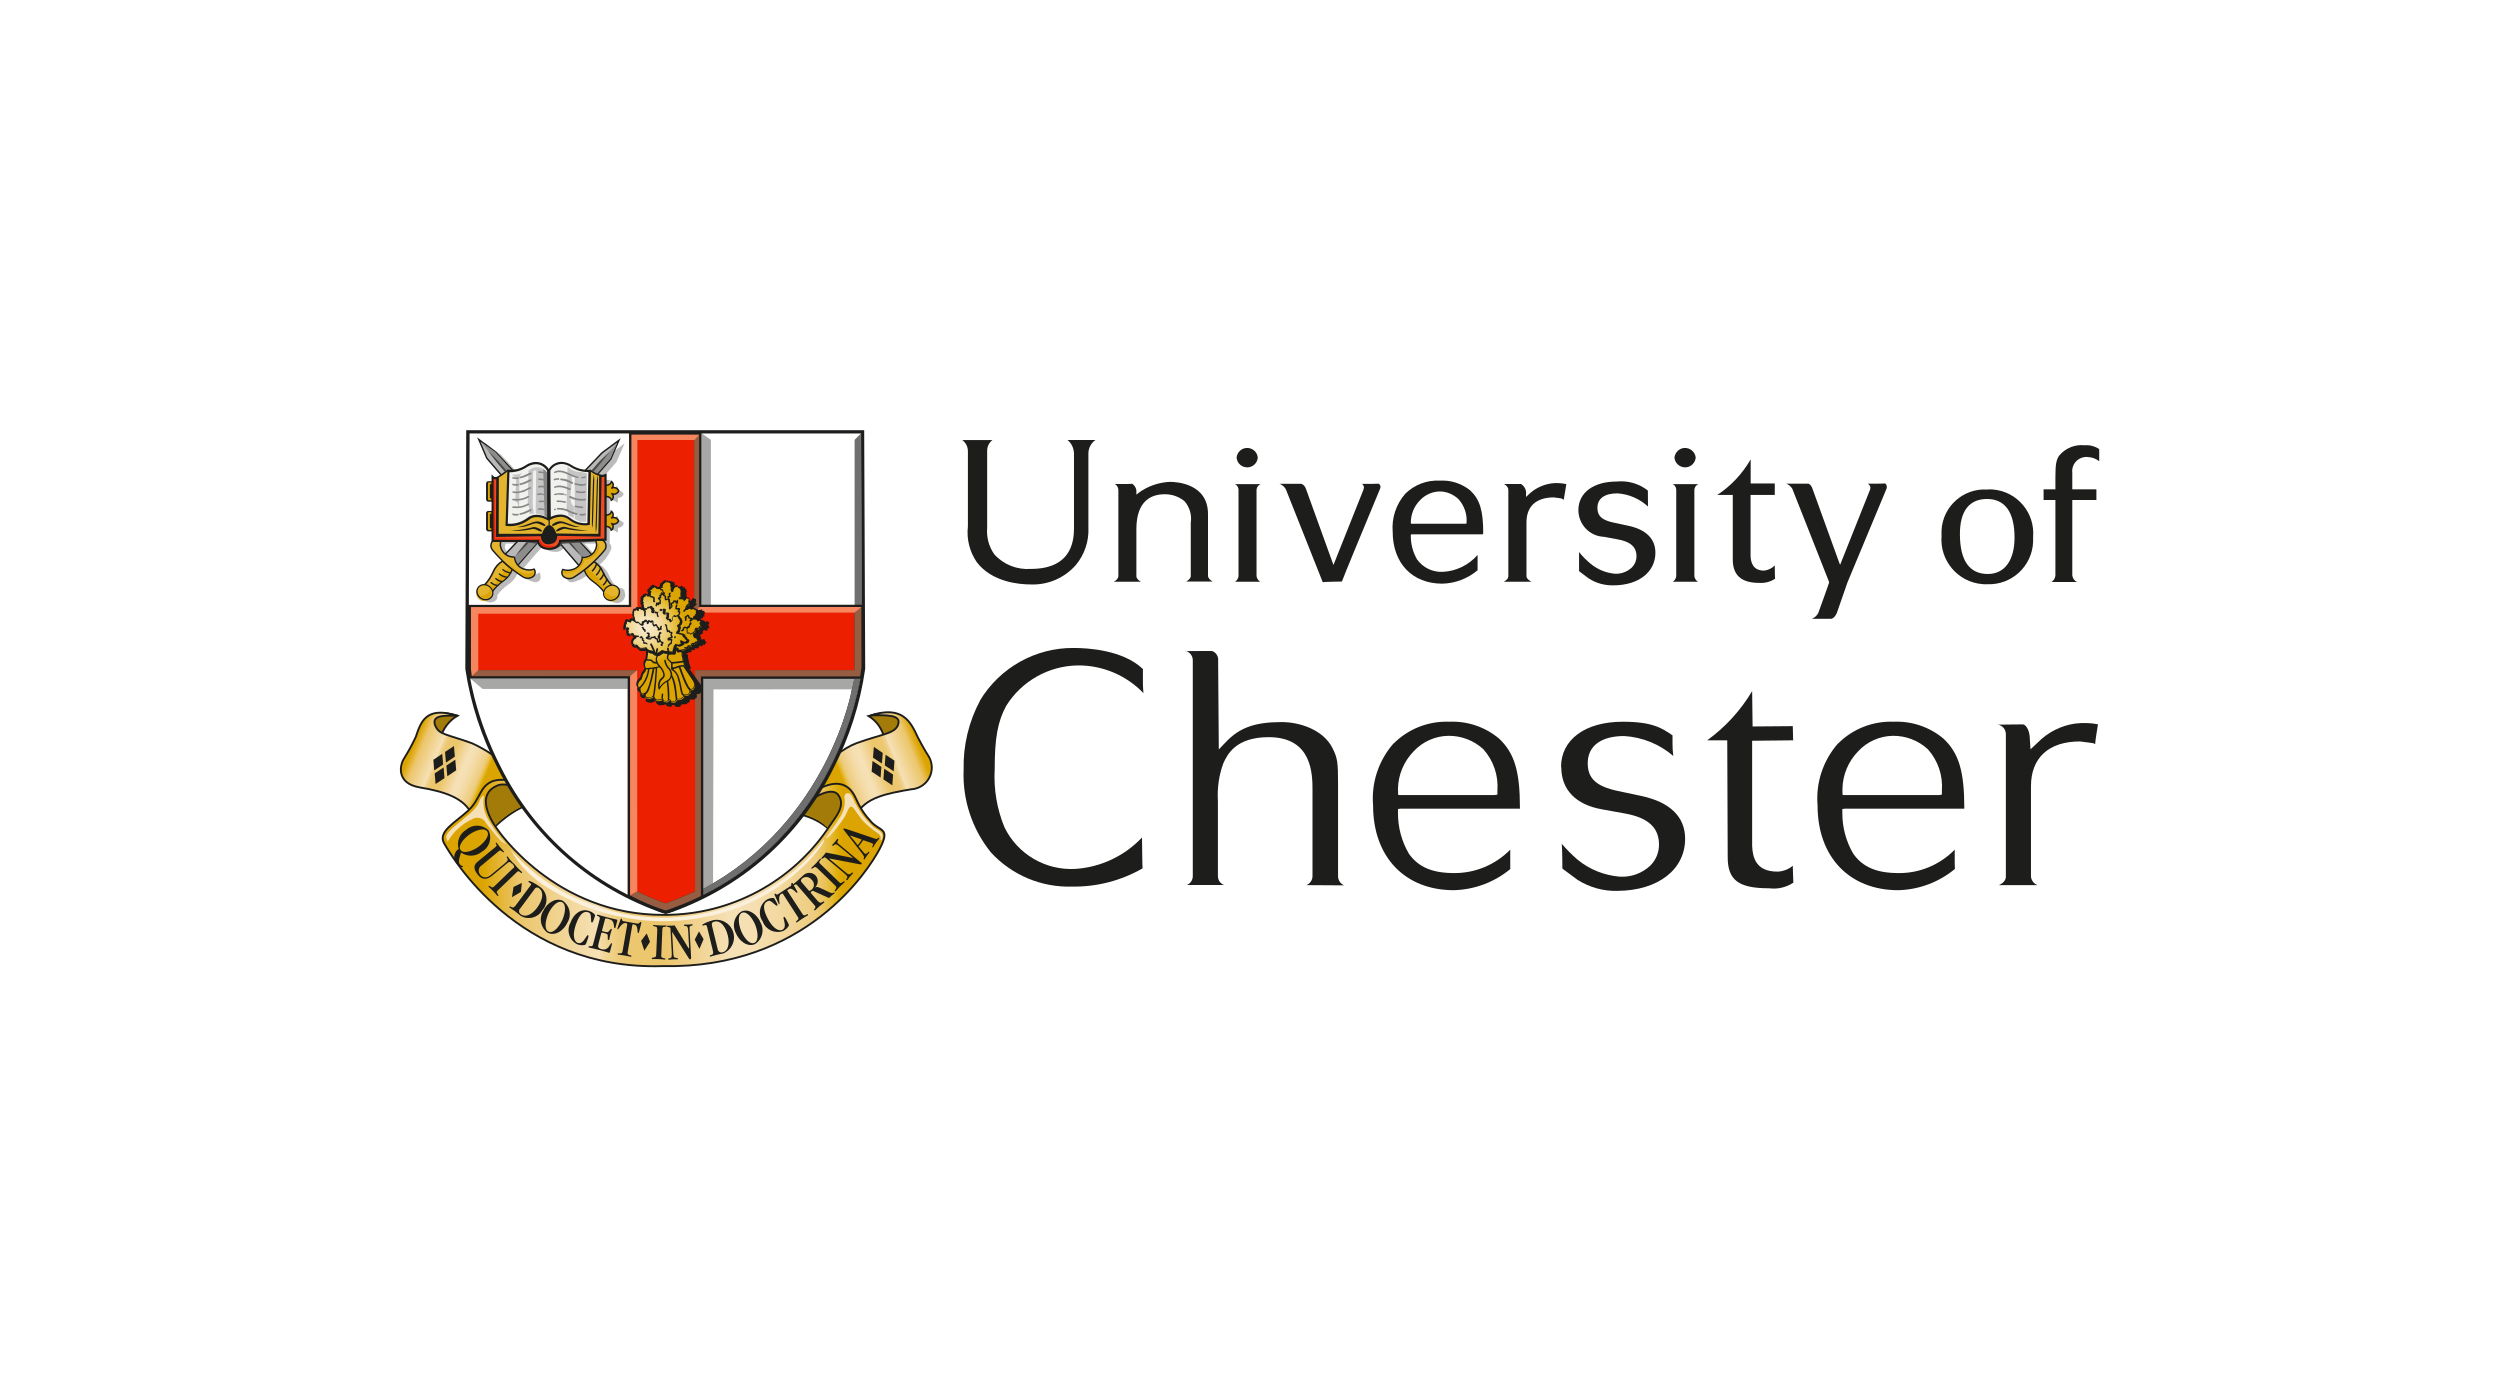 <?xml version="1.0" encoding="UTF-8"?><svg id="Layer_2" xmlns="http://www.w3.org/2000/svg" xmlns:xlink="http://www.w3.org/1999/xlink" viewBox="0 0 222 124"><defs><linearGradient id="linear-gradient" x1="-464.1" y1="11201.07" x2="-457.12" y2="11203.81" gradientTransform="translate(539 11270.5) scale(1 -1)" gradientUnits="userSpaceOnUse"><stop offset="0" stop-color="#dca400"/><stop offset=".01" stop-color="#dfab00"/><stop offset=".03" stop-color="#e5b82e"/><stop offset=".05" stop-color="#eac257"/><stop offset=".07" stop-color="#edc972"/><stop offset=".08" stop-color="#eecd80"/><stop offset=".1" stop-color="#efcf85"/><stop offset=".1" stop-color="#efcf86"/><stop offset=".18" stop-color="#f3d9a1"/><stop offset=".25" stop-color="#f5dfb2"/><stop offset=".31" stop-color="#f6e1b7"/><stop offset=".49" stop-color="#ecc66c"/><stop offset=".58" stop-color="#ecc76f"/><stop offset=".61" stop-color="#edc976"/><stop offset=".63" stop-color="#eece81"/><stop offset=".65" stop-color="#f1d493"/><stop offset=".67" stop-color="#f4dcaa"/><stop offset=".67" stop-color="#f6e1b7"/><stop offset=".89" stop-color="#ecc66c"/><stop offset=".99" stop-color="#dca400"/></linearGradient><linearGradient id="linear-gradient-2" x1="-496.18" y1="11200.88" x2="-502.66" y2="11203.59" xlink:href="#linear-gradient"/><linearGradient id="linear-gradient-3" x1="-464.13" y1="11193.22" x2="-496.5" y2="11192.88" xlink:href="#linear-gradient"/><radialGradient id="radial-gradient" cx="-481.62" cy="11214.92" fx="-481.62" fy="11214.92" r="7.71" gradientTransform="translate(539 11270.5) scale(1 -1)" gradientUnits="userSpaceOnUse"><stop offset="0" stop-color="#f9ebd0"/><stop offset=".05" stop-color="#f8e9c9"/><stop offset=".11" stop-color="#f5e3b7"/><stop offset=".18" stop-color="#f2d999"/><stop offset=".26" stop-color="#eccc6f"/><stop offset=".35" stop-color="#e5ba32"/><stop offset=".44" stop-color="#dda600"/><stop offset=".44" stop-color="#dca400"/></radialGradient></defs><g id="Logos"><g id="chester"><rect width="222" height="124" style="fill:#fff;"/><g id="Layer_2-2"><g id="Layer_1-2"><path d="M182.88,40.42c-.29.41-.36.81-.36,1.97v1.06h-1.05v.95h1.05v6.7c-.02.24-.15.45-.35.58h2.26c-.23-.11-.38-.34-.41-.59v-6.69h2.14v-.95h-2.14v-1.43c-.1-.69.38-1.33,1.07-1.43.11-.02.23-.02.35,0,.35.02.69.14.97.37v-1.08c-.39-.26-.85-.38-1.31-.34-.84-.09-1.67.25-2.22.89" style="fill:#1d1d1b;"/><path d="M163.61,70.2v-.15c.02-1.24.52-2.43,1.38-3.32.8-.87,1.92-1.37,3.1-1.39,1.15-.01,2.26.41,3.11,1.2.89,1,1.34,2.32,1.24,3.65v.37s-.24.04-.24.04h-8.56c-.02-.06-.03-.12-.03-.18v-.22M163.23,66c-1.34,1.52-2,3.51-1.83,5.53,0,4.56,2.82,7.52,7.17,7.52,1.84-.05,3.61-.71,5.03-1.89-.01,0-.02-.48-.02-.48,0-.07,0-1.23,0-1.23-1.31,1.34-3.11,2.1-4.99,2.08-1.94,0-3.18-.53-4.02-1.72-.64-1.09-.97-2.33-.97-3.59v-.38s.24-.03.24-.03h10.59s0,0,0-.02c0-.02,0-.04,0-.06,0-3.24-.49-4.86-1.85-6.14-1.24-1.04-2.82-1.57-4.43-1.5-1.84-.07-3.62.63-4.92,1.93h0Z" style="fill:#1d1d1b;"/><path d="M124.14,70.2v-.15c.02-1.24.52-2.43,1.38-3.32.8-.87,1.92-1.37,3.1-1.39,1.15-.01,2.26.41,3.11,1.2.89,1,1.34,2.32,1.24,3.65v.37s-.24.04-.24.04h-8.55c-.03-.06-.04-.12-.03-.18v-.22M123.76,66c-1.34,1.52-2,3.51-1.83,5.53,0,4.56,2.82,7.52,7.17,7.52,1.84-.05,3.61-.71,5.03-1.89-.01,0-.02-.07-.02-.07v-1.64c-1.31,1.34-3.11,2.09-4.98,2.08-1.94,0-3.18-.53-4.02-1.72-.64-1.09-.97-2.33-.97-3.59v-.38s.24-.03.24-.03h10.59s0,0,0-.02c0-.02,0-.04,0-.06,0-3.24-.49-4.86-1.85-6.14-1.24-1.04-2.81-1.57-4.43-1.5-1.84-.07-3.63.63-4.93,1.93h0Z" style="fill:#1d1d1b;"/><path d="M184.29,64.25h0c-1.27.18-2.44.77-3.34,1.69l-.64.6-.06-.9c0-.72-.29-1.22-.57-1.31.04-.01-2.27.02-2.27.02.41.07.71.42.71.84v12.65c0,.24-.13.54-.62.76h3.43c-.32-.12-.55-.42-.58-.76v-8.02c0-2.53,1.58-3.98,4.35-3.98l1.17.15s.18.09.18.09,0,0,0-.03c0-.22.25-1.73.25-1.73-.65-.13-1.32-.15-1.98-.07" style="fill:#1d1d1b;"/><path d="M151.6,65.74h1.78l.04,10.38c0,2.04.96,2.76,3.68,2.76.75.1,1.52-.08,2.15-.5-.01,0-.05-1.5-.05-1.5-.38.32-.86.5-1.35.52-1.9,0-2.21-1.21-2.26-2.27v-9.35l3.64-.04-.03-1.26-3.57.03-.04-3.14c-1.02,1.71-2.37,3.19-3.98,4.36" style="fill:#1d1d1b;"/><path d="M87.03,62.21c-1.01,1.89-1.51,4-1.46,6.14-.11,2.66.75,5.27,2.42,7.34,1.85,2.02,4.49,3.13,7.23,3.04,2.19.03,4.35-.53,6.24-1.62-.02,0-.05-2.74-.05-2.74-1.56,1.65-3.68,2.65-5.94,2.79-2.64.14-5.11-1.31-6.27-3.69-.68-1.64-.97-3.41-.87-5.19,0-2.76.27-4.22,1.02-5.6,1.37-2.2,3.76-3.55,6.35-3.59,2.2-.02,4.31.87,5.84,2.46-.05-.49-.06-.99-.05-1.48v-.66c-1.76-1.69-4.88-1.87-6.14-1.87-3.41-.03-6.57,1.75-8.33,4.67" style="fill:#1d1d1b;"/><path d="M105.23,57.79c.4.08.69.43.69.84v19.17c0,.35-.21.66-.53.79h3.32c-.33-.11-.55-.42-.56-.77v-6.7c-.07-1.14.09-2.29.49-3.36.35-.75,1.08-2.3,4.02-2.3,3.89,0,3.89,3.32,3.89,4.74v7.57c.01.36-.21.69-.54.83l3.35.02c-.31-.13-.52-.43-.54-.77v-8.14c0-2.08-.05-2.38-.5-3.29-.8-1.59-2.85-2.3-4.52-2.3-2.34,0-3.72.49-4.92,1.75,0,0-.07.07-.65.68l-.06-7.87c.05-.38-.18-.75-.54-.87.03,0-2.18,0-2.38.01" style="fill:#1d1d1b;"/><path d="M138.64,68.11c0,2.02,1.29,3.35,3.62,3.76l1.99.36c2.1.37,3.07,1.25,3.07,2.78,0,.71-.29,1.4-.81,1.89-.72.66-1.67,1-2.65.95-1.38-.11-2.7-.63-3.77-1.51-.51-.44-.99-.92-1.42-1.43.06.01.07,2.22.07,2.22s1.33.99,1.33.99c1.07.68,2.32,1.03,3.58.99,3.58-.03,5.99-1.89,5.99-4.63,0-1.95-1.35-3.26-3.9-3.8l-2.11-.45c-1.87-.4-2.64-1.1-2.64-2.45,0-1.54,1.18-2.42,3.24-2.42,1.61.1,3.14.72,4.36,1.77-.05-.36-.07-.72-.07-1.08v-.75c-.94-.64-1.76-1.21-4.43-1.21-3.32,0-5.47,1.58-5.47,4.02" style="fill:#1d1d1b;"/><path d="M174.04,47.42c0-2.04.83-3.11,2.41-3.11s2.44,1.15,2.44,3.43c0,2.02-.88,3.23-2.37,3.23-1.64,0-2.48-1.19-2.48-3.55M172.41,47.59c-.18,2.18,1.44,4.1,3.62,4.28.15.01.3.02.45.01,2.16.08,3.97-1.6,4.06-3.75,0-.15,0-.3,0-.45.18-2.14-1.41-4.03-3.55-4.21-.18-.02-.36-.02-.54,0-2.11-.12-3.92,1.49-4.04,3.6-.01.18,0,.35,0,.53h0Z" style="fill:#1d1d1b;"/><path d="M125.28,46.42c0-.74.28-1.45.8-1.98.45-.49,1.08-.78,1.75-.8.64,0,1.24.26,1.7.7.5.57.76,1.32.7,2.07v.05l-.05.05h-4.89v-.1M124.8,43.83c-.82.93-1.23,2.15-1.13,3.38,0,2.8,1.73,4.62,4.41,4.62,1.15-.03,2.25-.45,3.13-1.19,0-.06,0-.17,0-.39,0,0,0-.81,0-.97-.79.9-1.91,1.45-3.11,1.5-.9.04-1.75-.38-2.27-1.11-.37-.64-.56-1.38-.55-2.12v-.05l.05-.05h6.31c.06,0,.07-.12.07-.12,0-1.99-.3-2.97-1.14-3.77-.77-.63-1.74-.94-2.73-.88-1.13-.06-2.22.36-3.03,1.14Z" style="fill:#1d1d1b;"/><path d="M94.79,39.07c.36.29.57.73.58,1.2v6.53c0,.92,0,3.72-3.83,3.72-1.22.09-2.42-.38-3.24-1.29-.49-.69-.71-1.52-.64-2.36v-6.84c0-.37.17-.73.47-.95h-2.68c.31.22.49.58.5.96v6.71c-.13,1.11.15,2.23.78,3.16,1.36,1.8,3.81,1.99,4.8,1.99,1.53.06,3-.58,4.01-1.73.77-.93,1.17-2.12,1.11-3.33v-6.57c0-.48.24-.93.63-1.2h-2.49" style="fill:#1d1d1b;"/><path d="M101.07,43.8l-.16.12v-.2c.03-.3-.12-.6-.37-.76h0c-.12.02-.47.02-1.54.02.18.1.29.29.31.5v7.67c0,.19-.15.37-.4.51h2.4c-.24-.14-.4-.31-.4-.5v-4.16c0-2.57,1.36-3.11,2.51-3.11.65-.01,1.27.21,1.77.62.45.53.66,1.23.55,1.91v4.72c0,.19-.16.36-.4.5h2.34c-.25-.15-.41-.32-.41-.51v-5.48c0-2.72-2.81-2.86-3.37-2.86-1.02.04-2.01.39-2.83,1" style="fill:#1d1d1b;"/><path d="M120.94,42.97c.11.07.17.19.18.31l-.04.19-2.67,6.7-2.42-6.7c-.14-.42-.37-.49-.44-.51h-1.93c.24.09.43.26.56.48,0,0,3.27,8.24,3.28,8.26,0-.03,1.53-.06,1.7-.06.1-.32,2.39-5.83,3.39-8.24l.04-.17c0-.12-.07-.22-.17-.28-.13.01-.48.02-1.48.02" style="fill:#1d1d1b;"/><path d="M137.75,42.93c-.79.11-1.51.48-2.07,1.04l-.17.16v-.23c.05-.36-.12-.72-.44-.92h-1.5c.23.15.37.32.37.51v7.66c0,.25-.21.4-.41.51h2.46c-.22-.13-.44-.28-.44-.51v-4.76c0-1.43.86-2.22,2.43-2.22,0,0,.67.09.67.09,0,0,.14.08.21.12.02-.13.23-1.39.23-1.39-.45-.1-.91-.12-1.37-.06" style="fill:#1d1d1b;"/><path d="M152.48,43.95h1.39v5.73c0,1.4.76,2.08,2.33,2.08.5.04,1.01-.09,1.43-.37-.02,0-.03-.95-.03-1.18-.25.26-.59.42-.95.46-1.01,0-1.17-.74-1.2-1.29v-5.43h2.15v-1.02h-2.14v-2.14c-.73,1.27-1.74,2.36-2.97,3.16" style="fill:#1d1d1b;"/><path d="M109.65,42.98c.19.09.32.28.33.49v7.68c-.02.21-.13.39-.31.51h2.24c-.18-.11-.31-.3-.33-.51v-7.67c.02-.22.16-.41.37-.49h-2.3" style="fill:#1d1d1b;"/><path d="M109.81,40.64c.04.52.5.9,1.02.86.46-.04.82-.4.86-.86-.04-.52-.5-.9-1.02-.86-.46.04-.82.4-.86.86" style="fill:#1d1d1b;"/><path d="M148.52,42.98c.19.09.32.27.33.49v7.68c-.02.21-.13.4-.31.51h2.24c-.18-.11-.3-.3-.32-.51v-7.67c.02-.22.16-.41.36-.49h-2.3" style="fill:#1d1d1b;"/><path d="M148.69,40.64c.05.52.51.9,1.03.86.45-.04.81-.4.86-.86-.05-.52-.51-.9-1.03-.86-.45.04-.81.4-.86.86" style="fill:#1d1d1b;"/><path d="M140.16,45.29c0,1.28,1,2.33,2.28,2.38l1.18.22c1.17.2,1.7.68,1.7,1.51,0,.39-.16.75-.44,1.02-.4.36-.92.55-1.46.53-.79-.07-1.54-.37-2.15-.87-.39-.32-.74-.67-1.05-1.06v1.7c.08.05.29.21.85.64.66.43,1.44.64,2.22.62,2.22-.01,3.71-1.18,3.71-2.9,0-1.24-.84-2.07-2.44-2.4l-1.26-.27c-1.04-.22-1.45-.58-1.45-1.31,0-.83.63-1.29,1.78-1.29,1.01.07,1.97.48,2.71,1.17,0-.17-.01-1.42-.01-1.42-.79-.62-1.78-.9-2.77-.8-2.07,0-3.4,1-3.4,2.54" style="fill:#1d1d1b;"/><path d="M165.88,42.97c.13.07.21.2.21.35l-.02.14-2.67,6.7-.1-.26-2.33-6.44c-.14-.43-.33-.49-.39-.51h-1.96c.22.09.4.24.53.44l1.19,3.01q2.09,5.29,2.09,5.3c0,.06-.68,1.94-.97,2.74-.12.23-.32.41-.56.51h1.72c.27-.05.47-.44.51-.57l.92-2.65c.02-.06,3.12-7.51,3.48-8.35l.02-.13c0-.12-.05-.23-.14-.32-.13.02-.5.02-1.54.02" style="fill:#1d1d1b;"/><path d="M79.96,63.66c-.37-.43-1.33-.49-2.83-.08.72.44,1.23,1.17,1.4,2,.27.9,2.67-.47,1.43-1.92Z" style="fill:#dca400;"/><path d="M79.96,63.66c-.37-.43-1.33-.49-2.83-.08.72.44,1.23,1.17,1.4,2,.27.9,2.67-.47,1.43-1.92Z" style="fill:#1d1d1b; isolation:isolate; opacity:.3;"/><path d="M79.96,63.66c-.37-.43-1.33-.49-2.83-.08.72.44,1.23,1.17,1.4,2,.27.9,2.67-.47,1.43-1.92Z" style="fill:none; stroke:#1d1d1b; stroke-width:.17px;"/><path d="M79.74,64.38c-.31.78-1.37.78-3.67,1.61s-5.68,4.63-6.31,6.21c1.85-.03,3.59.85,4.68,2.34.68-.58,1.22-1.3,1.59-2.12.72-1.61,2.78-1.97,4.88-2.33,1.07-.06,1.89-.97,1.83-2.04-.02-.29-.1-.58-.24-.83-.41-.61-1-1.75-1-1.75-.64-1.39-1.35-2.85-4.19-1.94,1.34-.04,2.8-.09,2.43.84Z" style="fill:url(#linear-gradient); stroke:#1d1d1b; stroke-width:.17px;"/><path d="M69.95,72.16s-.03-.04-.02-.06c.21-.19,3.32-2.97,4.8-1.6,1.48,1.38-1.1,3.16-1.1,3.16-.94-1.04-2.29-1.59-3.69-1.51Z" style="fill:#dca400;"/><path d="M69.95,72.16s-.03-.04-.02-.06c.21-.19,3.32-2.97,4.8-1.6,1.48,1.38-1.1,3.16-1.1,3.16-.94-1.04-2.29-1.59-3.69-1.51Z" style="fill:#1d1d1b; isolation:isolate; opacity:.3;"/><path d="M38.4,63.78c.37-.43.72-.65,2.23-.23-.76.44-1.31,1.17-1.53,2.03-.27.9-1.94-.35-.7-1.79Z" style="fill:#dca400;"/><path d="M38.4,63.78c.37-.43.72-.65,2.23-.23-.76.44-1.31,1.17-1.53,2.03-.27.9-1.94-.35-.7-1.79Z" style="fill:#1d1d1b; isolation:isolate; opacity:.3;"/><path d="M38.4,63.78c.37-.43.72-.65,2.23-.23-.76.44-1.31,1.17-1.53,2.03-.27.9-1.94-.35-.7-1.79Z" style="fill:none; stroke:#1d1d1b; stroke-width:.17px;"/><path d="M38.67,64.46c.31.78.94.71,3.24,1.54,2.42,1.1,4.41,2.96,5.67,5.3-2.43.36-4.88,3.42-4.88,3.42-.16-.79-.42-1.55-.75-2.28-.66-1.63-2.59-2.16-4.69-2.52-2.1-.36-1.77-2-1.36-2.6.38-.61.72-1.24,1.02-1.88.44-1.27.85-2.79,3.69-1.88-1.34-.04-2.32-.02-1.95.91Z" style="fill:url(#linear-gradient-2); stroke:#1d1d1b; stroke-linecap:round; stroke-linejoin:round; stroke-width:.17px;"/><path d="M47.6,71.22v-.02c-.2-.22-2.22-2.62-3.9-1.5-1.68,1.12.14,3.75.14,3.75.98-1.13,2.3-1.91,3.75-2.24Z" style="fill:#dca400;"/><path d="M47.6,71.22v-.02c-.2-.22-2.22-2.62-3.9-1.5-1.68,1.12.14,3.75.14,3.75.98-1.13,2.3-1.91,3.75-2.24Z" style="fill:#1d1d1b; isolation:isolate; opacity:.3;"/><path d="M46.19,69.8c-.69-.53-1.6-.69-2.43-.44-1.22.5-1.05,1.55-2.16,2.6-1.11,1.05-2.77,1.88-2.16,2.93.61,1.05,6.49,11.32,19.42,10.9,12.67.26,18.26-8.52,19.25-10.4.99-1.88.06-1.55-.72-2.38-.57-.6-1.03-1.29-1.36-2.05-.28-.58-1.11-2.57-4.29-.3-.68.4-1.31.88-1.88,1.41l1.8-.8s2.1-1.63,2.79-.66c.69.97-.3,1.99-.78,2.74-3.25,4.93-8.77,7.9-14.68,7.89-9.71.08-14.83-7.61-14.83-7.61,0,0-2.21-2.82-.11-3.82,1.36-.72,3.46,1.36,3.46,1.36.03-.2-1.33-1.36-1.33-1.36Z" style="fill:url(#linear-gradient-3); stroke:#1d1d1b; stroke-width:.17px;"/><path d="M39.63,74.37c-.03-.28.36-.66.56-.84.29-.25,1.07-.88,1.32-1.11.36-.26.67-.58.92-.95.14-.22.21-.71.54-.84-.06.39-.06.79,0,1.17.09.41.26.8.49,1.16.41.71.9,1.36,1.47,1.95-.26.05-.85-.66-1-.85-.31-.39-.52-.62-.91-1.17-.29-.31-.75-.36-1.11-.14-.9.43-1.65,1.12-2.15,1.98-.06-.1-.1-.21-.11-.32v-.05Z" style="fill:#f6e1b7;"/><path d="M78.37,74.15c-.06-.34-.58-.53-.78-.7-.78-.7-1.41-1.56-1.83-2.53-.13-.23-.19-.52-.56-.49-.26.16-.24.31-.19.61.03.56-.12,1.11-.44,1.56-.38.66-.78,1.1-1.21,1.79-.07.12.21-.02.38-.2.46-.51.88-1.05,1.25-1.63.31-.5.39-1.12.73-.87.15.12.47.68.88,1.18.42.43.89.82,1.39,1.15.42.34.08.52.25.61.07,0,.17-.34.14-.49Z" style="fill:#f6e1b7;"/><path d="M40.93,75.72c0,.14-.31.73-.11,1.02.1.15.26.14.28.17.02.02.01.06-.01.08,0,0,0,0,0,0-.06.04-.31.03-.58-.34-.27-.36-.22-.86.1-1.18.05-.03.09-.05.12-.07-.2-.67.08-1.38.69-1.73.57-.5,1.44-.47,1.97.08.33.69.07,1.51-.6,1.88-.53.44-1.28.47-1.84.08ZM43.26,73.83c-.27-.39-1.09-.07-1.57.27s-1.06.99-.79,1.38,1.09.07,1.57-.27,1.06-.99.79-1.38h0Z" style="fill:#1d1d1b;"/><path d="M43.58,77.7l1.3-1.08c.25-.21.23-.28.17-.39s-.07-.13-.04-.16.06-.03.11.04c.03.04.07.11.18.24.13.15.17.18.22.23.03.04.04.09.01.11s-.07.02-.15-.07-.18-.1-.3,0l-1.36,1.13c-.51.42-.93.36-1.26-.04s-.51-.81-.06-1.18l1.59-1.31c.1-.08.13-.13.1-.19-.09-.14-.08-.17-.05-.19s.06-.01.08.02c.06.07.1.16.27.35.19.23.31.34.33.37.04.04.03.08.01.1s-.06.01-.17-.09c-.09-.08-.16-.1-.28,0l-1.49,1.24c-.27.16-.36.5-.2.77.02.04.05.07.08.11.2.24.55.3.93-.02Z" style="fill:#1d1d1b;"/><path d="M45.57,77.12c.11-.1.11-.15.05-.26-.1-.15-.14-.17-.1-.21.03-.03.06-.01.1.02.08.08.13.17.37.42.11.12.27.26.34.33.04.04.05.06.02.09-.05.05-.07.01-.24-.12-.05-.04-.13-.03-.21.05l-1.71,1.64c-.11.11-.1.12,0,.31.06.1.09.12.05.16-.02.02-.05.03-.1-.03s-.13-.16-.33-.37c-.28-.29-.35-.33-.41-.39-.03-.04-.03-.06,0-.09s.08,0,.14.04c.16.13.22.13.36-.01l1.65-1.59Z" style="fill:#1d1d1b;"/><path d="M47.11,78.64c.08-.1.07-.15-.03-.22-.05-.03-.1-.06-.12-.08-.05-.04-.05-.06-.02-.1.06-.08.68.26.98.49.64.43.8,1.29.37,1.93-.04.06-.09.12-.14.18-.39.66-1.24.88-1.9.49-.01,0-.03-.02-.04-.03-.17-.12-.3-.25-.45-.36-.31-.23-.43-.29-.51-.35-.02-.02-.02-.05,0-.08s.06-.03.18.04.22.05.37-.16l1.31-1.76ZM46.19,80.66c-.13.13-.14.33-.01.47.03.03.05.05.09.07.4.29.99,0,1.43-.6.52-.71.61-1.39.18-1.71-.1-.1-.26-.11-.36-.01-.02.02-.04.04-.05.07l-1.28,1.73Z" style="fill:#1d1d1b;"/><path d="M48.66,82.85c-.63-.42-.83-1.27-.44-1.93.31-.69,1.07-1.24,1.74-.94.63.42.83,1.27.44,1.92-.31.7-1.07,1.25-1.74.94ZM49.9,80.11c-.43-.19-.97.49-1.21,1.03s-.41,1.39.03,1.59.97-.5,1.21-1.03.41-1.39-.03-1.59Z" style="fill:#1d1d1b;"/><path d="M51.32,83.73c.16.06.36.02.59-.32.24-.37.26-.38.3-.36.08.03.08.04-.09.54-.08.24-.12.29-.19.32-.22.05-.45.03-.66-.05-.7-.34-.98-1.18-.64-1.87,0,0,0-.01.01-.02.32-.91,1.02-1.3,1.66-1.08.2.06.38.17.52.33.04.05.04.06-.07.37-.12.33-.13.35-.21.32-.04-.01-.06-.07-.06-.35,0-.41-.1-.5-.25-.55-.41-.14-.78.18-1.1,1.11s-.16,1.5.19,1.62Z" style="fill:#1d1d1b;"/><path d="M53.25,81.58c.03-.12,0-.16-.13-.22-.08-.04-.13-.04-.11-.1s.05-.05.15-.02c.04.01.14.06.73.21.49.13.71.17.84.2.08.02.1.05.08.12l-.15.58c-.02.06-.04.08-.07.07-.07-.02-.04-.03-.08-.3-.05-.31-.16-.44-.51-.53-.22-.06-.25-.05-.28.06l-.25.94c-.02.06-.01.09.1.12.38.1.4.1.53-.05.11-.13.13-.19.19-.18.04.01.05.04.03.1-.03.1-.09.25-.12.39-.05.17-.06.3-.08.39s-.04.13-.1.11c-.07-.02-.05-.11-.05-.29,0-.23-.02-.25-.35-.33-.18-.05-.2-.05-.23.03l-.23.88c-.09.33-.06.44.26.53.27.09.57-.04.69-.3.16-.22.16-.24.2-.23s.05.03.02.12l-.17.66c-.02.07-.04.08-.13.05-.12-.03-.34-.11-.81-.23-.52-.14-.66-.15-.88-.21-.08-.02-.09-.05-.08-.08.01-.05.03-.06.1-.05.21.02.26,0,.3-.15l.6-2.28Z" style="fill:#1d1d1b;"/><path d="M56.59,82.01c.22.04.2-.16.31-.14.04.01.06.05.05.09,0,0,0,0,0,0-.01.08-.04.16-.21.83-.01.05-.03.07-.06.07-.07-.01-.04-.05-.09-.4-.04-.27-.14-.33-.31-.37-.1-.02-.12,0-.13.06l-.41,2.39c-.03.14-.01.23.15.27.18.04.19.05.18.1s-.03.06-.09.05c-.08-.01-.17-.05-.47-.1-.38-.07-.54-.07-.61-.09-.04,0-.07-.03-.06-.07s.04-.05.16-.04c.22.01.25-.02.29-.23l.41-2.33c.01-.08-.02-.11-.11-.13-.18-.03-.3.04-.5.28-.18.23-.19.28-.23.28-.02,0-.04-.03-.04-.05,0,0,0,0,0,0,0-.05.04-.14.24-.71.06-.17.06-.2.13-.19.09.02-.01.19.17.22l1.25.22Z" style="fill:#1d1d1b;"/><path d="M58.35,82.5c0-.15-.03-.19-.14-.22-.18-.04-.22-.03-.22-.09,0-.04.04-.05.09-.05.11,0,.21.03.56.04.16,0,.37,0,.48,0,.05,0,.08,0,.07.05,0,.07-.04.06-.25.08-.06,0-.11.07-.12.18l-.1,2.37c0,.15.01.16.22.22.11.03.15.03.15.08,0,.03-.02.06-.1.05s-.2-.03-.49-.04c-.4-.02-.48,0-.56,0-.05,0-.07-.02-.06-.07s.05-.06.13-.07c.21-.02.25-.06.26-.26l.1-2.28Z" style="fill:#1d1d1b;"/><path d="M61.36,85.08c0,.09-.03.11-.08.11s-.08-.04-.12-.1l-1.39-2.21c-.05-.08-.07-.12-.08-.12s-.01.02,0,.11l.1,1.82c.01.24.04.34.24.37.09.01.17,0,.17.07,0,.02,0,.06-.05.06-.12,0-.25,0-.4,0s-.21.03-.31.03c-.07,0-.11,0-.11-.06,0-.03.03-.06.13-.07.17-.02.21-.08.19-.52l-.11-2.06c0-.15-.04-.16-.17-.18-.1-.02-.14-.03-.14-.07s.02-.06.09-.06c.05,0,.09,0,.29,0,.16,0,.21-.02.25-.03.06,0,.09.07.19.24l1.04,1.71s.05.07.08.1c.02,0,.02-.01.02-.1l-.08-1.48c-.02-.32-.08-.39-.23-.41-.09,0-.14,0-.14-.06s.04-.07.1-.07.13.01.32,0c.17,0,.2-.03.27-.03.06,0,.08.02.08.05,0,.06-.04.07-.12.08-.13.02-.16.1-.16.22l.14,2.64Z" style="fill:#1d1d1b;"/><path d="M62.77,82.27c-.03-.13-.07-.15-.18-.12-.06.01-.1.03-.14.04-.06.01-.07,0-.09-.04-.02-.1.63-.36,1.01-.45.85-.14,1.65.44,1.79,1.28.12.7-.26,1.39-.91,1.68-.2.05-.39.07-.56.12-.38.09-.5.14-.6.17-.03,0-.06-.02-.06-.05-.01-.05,0-.07.15-.11s.18-.13.12-.38l-.52-2.14ZM63.73,84.27c.01.18.17.32.35.31.04,0,.07-.01.1-.02.48-.11.63-.76.45-1.49-.21-.85-.68-1.36-1.19-1.23-.18.04-.27.13-.22.35l.51,2.09Z" style="fill:#1d1d1b;"/><path d="M67.02,83.85c-.68.27-1.41-.31-1.69-1.02-.35-.67-.12-1.51.53-1.9.68-.27,1.41.31,1.69,1.02.36.67.12,1.51-.53,1.9ZM65.9,81.05c-.44.18-.31,1.04-.1,1.59.22.55.72,1.26,1.17,1.09s.32-1.04.1-1.59-.72-1.26-1.17-1.09Z" style="fill:#1d1d1b;"/><path d="M69.49,82.55c.15-.08.26-.25.17-.65-.1-.43-.1-.44-.06-.47.07-.04.09-.03.33.43.12.22.14.29.11.36-.12.2-.29.35-.49.45-.72.27-1.53-.09-1.81-.81,0,0,0-.01,0-.02-.45-.6-.32-1.45.28-1.9.02-.02.04-.03.07-.05.18-.11.39-.16.59-.15.06,0,.07,0,.23.31s.17.33.09.37c-.04.02-.09,0-.3-.19-.3-.28-.43-.27-.57-.19-.38.19-.4.69.06,1.56s.99,1.13,1.32.96Z" style="fill:#1d1d1b;"/><path d="M70.17,78.72c.18-.12.04-.25.13-.31.03-.02.07,0,.09.02,0,0,0,0,0,0,.04.06.08.14.41.75.02.04.03.07,0,.09-.06.04-.06,0-.33-.23-.21-.17-.33-.15-.48-.05-.08.06-.09.09-.06.13l1.32,2.03c.08.12.15.18.29.1.16-.09.18-.09.2-.05s.02.07-.03.1c-.07.04-.16.08-.42.25-.33.21-.45.31-.5.35-.04.02-.07.02-.1-.01s0-.06.08-.14c.17-.14.17-.18.05-.37l-1.28-1.98c-.05-.07-.09-.07-.17-.02-.15.1-.19.23-.18.55.02.29.05.34.02.36s-.05,0-.06-.02-.06-.13-.31-.68c-.07-.16-.09-.19-.04-.23.08-.05.12.15.28.05l1.07-.7Z" style="fill:#1d1d1b;"/><path d="M72.67,80.05c.09.1.18.15.31.08.16-.1.19-.09.21-.06s.02.05-.01.08c-.08.07-.23.17-.4.32-.2.17-.29.27-.38.35-.04.03-.07.03-.1,0s-.03-.06.03-.12c.09-.06.1-.19.04-.27,0,0-.01-.01-.02-.02l-1.53-1.77c-.1-.12-.16-.14-.27-.05-.09.06-.12.07-.14.04s-.02-.07.02-.11c.1-.09.22-.16.37-.3.19-.17.31-.29.52-.48.29-.3.78-.31,1.08-.02.02.02.04.04.06.07.24.31.2.76-.09,1.02h0c.11-.06.25-.06.36,0,.81.34,1.03.52,1.19.5.11-.02.14-.1.19-.04.02.02.02.04-.02.07-.08.07-.18.13-.26.2s-.11.12-.18.18c-.03.02-.06.02-.12-.01l-1.28-.58c-.06-.04-.13-.03-.18.02-.08.07-.1.12-.04.18l.62.72ZM71.81,79.06c.06.07.09.08.19-.01.27-.16.36-.51.2-.77-.03-.06-.07-.11-.12-.15-.19-.26-.54-.33-.81-.15-.18.16-.19.25-.06.39l.6.7Z" style="fill:#1d1d1b;"/><path d="M72.53,77.07c-.11-.1-.16-.1-.26-.04-.15.1-.17.14-.21.1-.03-.03-.01-.06.02-.1.08-.08.16-.14.4-.39.11-.12.25-.28.32-.36.04-.04.06-.05.08-.03.05.05.01.07-.11.24-.04.05-.03.13.05.2l1.7,1.65c.11.11.13.1.31-.01.1-.06.12-.1.16-.06.02.02.03.05-.02.1s-.16.14-.36.34c-.28.28-.32.36-.38.42-.03.03-.06.03-.09,0s-.01-.08.04-.14c.13-.16.12-.22-.02-.36l-1.64-1.59Z" style="fill:#1d1d1b;"/><path d="M76.47,76.59c.07.06.06.1.03.14s-.09.03-.15.02l-2.56-.49c-.1-.02-.13-.03-.14-.02s0,.02.07.08l1.4,1.17c.18.15.27.2.44.08.07-.06.12-.12.17-.08.02.02.04.04,0,.08-.07.09-.18.18-.27.29s-.12.17-.18.25c-.04.06-.07.07-.12.04-.03-.02-.03-.06.03-.14.1-.14.09-.21-.25-.49l-1.58-1.32c-.12-.1-.14-.08-.25,0-.09.07-.12.08-.15.06s-.03-.06.01-.11c.03-.04.07-.06.19-.21.1-.12.12-.17.15-.2.04-.05.11-.02.31.02l1.97.4s.09.02.13.02c.01-.02,0-.03-.06-.08l-1.14-.95c-.24-.21-.34-.21-.45-.11-.07.06-.09.11-.14.06s-.02-.08.01-.12.1-.09.22-.23c.11-.13.11-.17.16-.22s.07-.04.1-.02c.04.04.02.08-.02.15-.06.08-.05.19.03.25,0,0,.01.01.02.01l2.02,1.69Z" style="fill:#1d1d1b;"/><path d="M76.28,75.12c-.04.06-.02.08.17.29.27.31.31.37.34.39.05.04.11.03.2-.03s.14-.18.19-.14c.02.02.04.05,0,.1-.03.04-.15.18-.21.27-.13.19-.17.26-.19.3s-.04.03-.07.01c-.06-.04,0-.07.02-.18s-.13-.29-.95-1.34c-.89-1.15-.92-1.13-.87-1.2s.08-.02,1.98.61c.77.26.93.34,1.01.28s.12-.12.16-.09c.03.02.03.04-.01.11s-.15.18-.25.32c-.15.21-.23.36-.26.4s-.06.04-.08.02,0-.06.06-.21c.02-.05,0-.1-.04-.13-.14-.06-.29-.12-.44-.16-.34-.12-.37-.15-.41-.1l-.35.48ZM76.5,74.59s.02-.03.01-.04c-.03-.02-.11-.05-.73-.26-.24-.09-.26-.1-.27-.08s0,.04.38.49c.24.3.27.34.28.35s.02,0,.04-.04l.29-.41Z" style="fill:#1d1d1b;"/><polygon points="57.43 82.89 56.93 83.55 57.22 84.42 57.72 83.63 57.43 82.89" style="fill:#1d1d1b;"/><polygon points="62.07 82.71 61.69 83.44 62.11 84.26 62.48 83.4 62.07 82.71" style="fill:#1d1d1b;"/><polygon points="46.34 78.4 45.6 78.76 45.46 79.67 46.26 79.2 46.34 78.4" style="fill:#1d1d1b;"/><path d="M45.61,75.76c1.66,1.8,3.68,3.23,5.94,4.18,2.4,1.04,4.99,1.57,7.61,1.55,1.43-.04,2.85-.23,4.24-.57,3.06-.75,5.87-2.3,8.14-4.5.57-.58,1.11-1.19,1.6-1.84.18-.02-.24.59-.47.87-.33.4-.65.81-1.02,1.18-2.46,2.48-5.62,4.16-9.06,4.8-1.52.31-3.08.43-4.64.35-3.09-.17-6.1-1.07-8.78-2.63-.74-.4-1.43-.88-2.05-1.45-.72-.65-1.32-1.42-1.78-2.26l.26.32Z" style="fill:#fbf0db;"/><path d="M41.56,38.33l-.09,21.03s1.77,16.21,17.61,21.62h.1c15.86-5.41,17.52-21.62,17.52-21.62l-.08-21.03h-35.05Z" style="fill:#fff;"/><path d="M55.91,38.39v15.43h-14.17v5.58s.08.71.08.71h13.93v19.49c1.04.55,2.13,1.01,3.25,1.37,1.12-.34,2.21-.78,3.25-1.3v-19.6h14.25l.12-1.32-.02-4.95h-14.52v-15.41h-6.18Z" style="fill:#ec1f00;"/><path d="M62.18,53.88v-15.38l-.52.26v15.64l.52-.52Z" style="fill:#1d1d1b;"/><path d="M62.18,53.88v-15.38l-.52.26v15.64l.52-.52Z" style="fill:#975d42;"/><path d="M62.18,53.88v-15.38l-.52.26v15.64l.52-.52Z" style="fill:#975d42;"/><polygon points="62.18 38.41 62.18 53.81 63.12 53.81 63.12 39.06 62.18 38.41" style="fill:#cfcfcf;"/><polygon points="62.18 38.41 62.18 53.81 63.12 53.81 63.12 39.06 62.18 38.41" style="fill:#a7a7a6;"/><polygon points="41.72 60.22 55.84 60.21 55.84 61.18 42.85 61.18 41.72 60.22" style="fill:#a7a7a6;"/><polygon points="75.91 60.02 62.34 60.02 62.34 60.02 62.34 60.02 62.32 60.02 62.34 60.04 62.36 78.99 62.89 78.69 63.32 78.45 63.36 61.22 75.64 61.21 75.91 60.02" style="fill:#a7a7a6;"/><path d="M67.78,75.9c2.16-1.92,3.99-4.19,5.39-6.72,1.56-2.77,2.66-5.78,3.24-8.91h-.55l-.21.93s-2.02,11.78-13.29,17.78v.54c1.96-.96,3.79-2.18,5.43-3.63Z" style="fill:#1d1d1b;"/><path d="M67.78,75.9c2.16-1.92,3.99-4.19,5.39-6.72,1.56-2.77,2.66-5.78,3.24-8.91h-.55l-.21.93s-2.02,11.78-13.29,17.78v.54c1.96-.96,3.79-2.18,5.43-3.63Z" style="fill:#706f6f;"/><path d="M75.87,53.89v5.62h-14.15v19.64c-1.1.52-2.61,1.07-2.61,1.07-.86-.3-1.71-.65-2.52-1.07l-.68.38c1.02.56,2.09,1.02,3.2,1.38,1.1-.34,2.17-.78,3.19-1.3v-19.46h14.16l.11-.74v-5.52h-.71Z" style="fill:#1d1d1b;"/><path d="M75.87,53.89v5.62h-14.15v19.64c-1.1.52-2.61,1.07-2.61,1.07-.86-.3-1.71-.65-2.52-1.07l-.68.38c1.02.56,2.09,1.02,3.2,1.38,1.1-.34,2.17-.78,3.19-1.3v-19.46h14.16l.11-.74v-5.52h-.71Z" style="fill:#975d42;"/><polygon points="42.43 59.51 41.82 60.09 56.58 60.09 56.58 59.51 42.43 59.51" style="fill:#1d1d1b;"/><polygon points="42.43 59.51 41.82 60.09 56.58 60.09 56.58 59.51 42.43 59.51" style="fill:#975d42;"/><path d="M55.97,38.49v15.33h-14.23v6.37l.73-.68v-5.01h14.13v-15.43h5.07l.51-.57h-6.2Z" style="fill:#f7865f;"/><polygon points="61.68 54.4 75.87 54.4 76.61 53.81 62.2 53.8 61.68 54.4" style="fill:#f7865f;"/><polygon points="55.84 60.15 55.84 79.57 56.59 79.15 56.58 59.51 55.84 60.15" style="fill:#f7865f;"/><polygon points="75.89 53.8 76.53 53.8 76.45 38.49 75.89 39.06 75.89 53.8" style="fill:#706f6f;"/><path d="M55.49,52.46c-.15-.22-.42-.32-.68-.25h0c-.3-.33-.55-.71-.73-1.13-.17-.4-.46-.73-.82-.95.45-.37.81-.85,1.02-1.39.04-.16,0-.34-.12-.46h-.02v-5.67h-.39v-.23l-.14-.05,1.14-1.31.72-1.65-1.5,1.11-1.52,1.59-6.37.03-1.56-1.68-1.49-1.12.7,1.66,1.3,1.52-.23.16v-.03h-.54v5.63c-.13.12-.18.3-.14.47.21.55.56,1.03,1.01,1.4-.37.22-.66.55-.83.95-.18.41-.43.79-.74,1.12h0c-.26-.07-.53.03-.68.25-.18.36-.04.8.32.99.3.15.66.08.88-.17.08-.12.11-.26.08-.4.28-.38.62-.7,1.01-.97.36-.24.64-.59.79-.99l-.14-.13c.46.45,1.03.77,1.65.94.82.02.47-.88.42-.88-.16.18-.42.23-.64.12-.29-.1-.54-.28-.74-.52l1.77-2.02c.05.19.24.6.96.6.38.05.75-.15.92-.49l1.66,1.93c-.19.24-.45.42-.74.52-.22.1-.47.05-.64-.13-.05,0-.41.89.41.88.63-.17,1.2-.49,1.67-.93l-.15.14c.15.41.42.76.78,1,.39.27.73.6,1,.98-.02.14,0,.28.08.4.26.31.72.35,1.03.08.26-.22.33-.58.18-.89h0ZM45.44,49.43l.07.06c-.26-.16-.46-.38-.59-.66-.11-.17-.11-.39,0-.56h1.62l-1.1,1.16ZM49.3,48.46h-.04c-.3.03-.56-.19-.59-.49l.21-.24h.68l.3.35c-.07.24-.31.4-.56.37ZM52.92,49.51l.07-.06-1.1-1.18h1.62c.13.17.13.41.01.59-.13.27-.34.5-.6.65h0ZM54.86,43.57c.09-.12-.06-.54-.09-.41s-.48.27-.48.27v.96s.45.11.49.24.16-.3.06-.42c.24.02.46-.12.54-.34-.09-.21-.31-.34-.53-.3h0ZM55.4,46.52c-.08-.21-.31-.34-.53-.3.09-.12-.06-.54-.09-.41s-.48.27-.48.27v.96s.45.11.49.24.16-.3.06-.42c.24.02.46-.12.54-.34h0Z" style="fill:#bcbbbb;"/><polygon points="52.55 49.27 44.01 40.15 42.52 39.03 43.23 40.69 51.41 50.22 52.55 49.27" style="fill:#bab9b9; stroke:#1d1d1b; stroke-linecap:round; stroke-width:.13px;"/><path d="M54.29,51.95c-.3-.33-.55-.71-.73-1.12-.17-.4-.46-.74-.83-.96l-.84.76c.15.41.42.76.78,1,.39.27.73.6,1,.98l.61-.66Z" style="fill:#e3b42c; stroke:#1d1d1b; stroke-width:.14px;"/><path d="M44.64,49.83c-.37.22-.67.55-.84.95-.18.41-.43.79-.74,1.12l.61.66c.28-.38.63-.7,1.02-.96.36-.24.64-.59.79-.99l-.83-.77" style="fill:#e3b42c;"/><polygon points="44.16 50.2 44.11 50.26 44.14 50.23 44.16 50.2" style="fill:#1d1d1b;"/><polygon points="44.07 50.31 44.06 50.32 44.05 50.33 44.07 50.31" style="fill:#1d1d1b;"/><path d="M43.99,50.41l.03-.06-.03.06Z" style="fill:#1d1d1b;"/><polygon points="44.05 50.33 44.05 50.33 44.05 50.33 44.03 50.36 44.05 50.33" style="fill:#1d1d1b;"/><path d="M44.06,50.33h.02s-.02,0-.02,0Z" style="fill:#1d1d1b;"/><path d="M44.58,49.85l-.03.03-.14.11h.03s.03-.04,0-.02l.17-.11h-.03Z" style="fill:#1d1d1b;"/><polygon points="44.64 49.83 44.61 49.85 44.61 49.85 44.64 49.83 44.64 49.83" style="fill:#1d1d1b;"/><polygon points="43.54 51.27 43.56 51.24 43.48 51.35 43.54 51.27" style="fill:#1d1d1b;"/><path d="M43.58,51.87s0,.07.03.09c.19.09.41.11.62.06.03-.01.05-.05.04-.08,0-.03-.04-.05-.07-.05-.18.04-.37.03-.54-.05-.03-.02-.07,0-.08.03,0,0,0,0,0,0Z" style="fill:#1d1d1b;"/><path d="M43.87,51.42s-.01.07.02.09c0,0,0,0,0,0,.19.11.42.17.64.16.03,0,.12-.01.13-.04s.04-.05.01-.06l-.14-.03c-.2.01-.4-.04-.57-.14-.03-.02-.07-.01-.09.02,0,0,0,0,0,0Z" style="fill:#1d1d1b;"/><path d="M44.26,51.02s0,.07.02.09c.23.13.49.21.76.22.04,0,.06-.03.06-.07,0-.03-.02-.06-.05-.06-.25-.02-.48-.09-.7-.2-.03-.02-.07,0-.09.02,0,0,0,0,0,0Z" style="fill:#1d1d1b;"/><path d="M44.65,50.68s0,.07.03.09c.19.11.42.16.64.14.04,0,.06-.03.06-.07,0-.04-.03-.06-.07-.06-.2.02-.4-.03-.58-.13-.03-.01-.07,0-.09.03Z" style="fill:#1d1d1b;"/><polygon points="45.95 50.22 54.24 40.76 54.96 39.1 53.46 40.21 44.87 49.21 45.95 50.22" style="fill:#bab9b9; stroke:#1d1d1b; stroke-linecap:round; stroke-width:.13px;"/><path d="M43.07,51.9c.3-.33.55-.71.73-1.13.17-.4.46-.73.83-.95l.85.75c-.15.41-.43.76-.78,1-.39.27-.73.6-1,.98l-.61-.65Z" style="fill:#e3b42c; stroke:#1d1d1b; stroke-width:.14px;"/><path d="M42.45,52.19c-.26.31-.22.77.09,1.03.31.26.77.22,1.03-.09s.22-.77-.09-1.03c-.02-.02-.04-.04-.07-.05-.3-.23-.73-.17-.96.14,0,0,0,0,0,0Z" style="fill:#e3b42c;"/><path d="M42.67,53.18c-.23-.14-.37-.39-.38-.66h0c0-.13.04-.25.11-.36h0c.13-.19.35-.3.58-.3h0c.17,0,.33.05.47.14h0c.23.14.37.39.37.66h0c0,.13-.03.25-.11.36h0c-.13.19-.35.3-.58.29h0c-.16,0-.33-.05-.46-.14h0ZM42.5,52.22c-.06.09-.09.19-.09.29h0c0,.23.13.44.32.56h0c.12.08.26.12.4.12h0c.19,0,.38-.09.49-.24h0c.06-.09.09-.19.09-.29h0c0-.23-.13-.44-.32-.56h0c-.12-.08-.26-.12-.4-.13h0c-.19,0-.38.09-.49.24h0l-.05-.03.05.03h0Z" style="fill:#1d1d1b;"/><polygon points="52.64 41.88 54 40.28 54.81 39.3 54.23 40.68 53.01 42.08 52.71 41.93 52.64 41.88" style="fill:#8d8d8c;"/><polygon points="45.03 41.76 44.99 41.78 44.48 41.2 43.88 40.55 43.35 40.03 42.69 39.24 43.98 40.14 45.43 41.75 45.08 41.72 45.03 41.76" style="fill:#8d8d8c;"/><path d="M50.58,48.09l1.07,1.33c.27,0,.53-.06.76-.19l-1.05-1.16-.78.02Z" style="fill:#8d8d8c;"/><path d="M50.58,48.09c.07.08.1.1.19.2.45.51.88,1.13.88,1.13-.66-.63-1.01-1.04-1.01-1.04,0,0-.18-.19-.26-.28h.2Z" style="fill:#4a4a49;"/><path d="M47.05,48.07h.68s.02.05.02.05l-1.76,1.97c-.04-.05-.07-.1-.11-.16-.08-.16-.13-.34-.13-.52l1.3-1.34Z" style="fill:#8d8d8c;"/><path d="M51.97,50.65l.22-.19c.1.21.32.31.49.44.18.14.11.19.19.28s.14,0,.25.11c.09.1-.05.39.44.76.1.08.63-.11.63-.11-.14.03-.27.1-.37.21-.08.07-.15.16-.19.27-.27-.3-.57-.58-.89-.82-.35-.22-.61-.55-.76-.94Z" style="fill:#dca400;"/><path d="M45.39,50.59l-.22-.19c-.09.21-.31.32-.48.44-.18.14-.11.2-.19.28s-.14,0-.24.11c-.09.1.06.39-.43.76-.1.08-.62-.11-.62-.11.24.08.44.25.55.48.27-.31.56-.58.89-.82.34-.23.6-.56.75-.95Z" style="fill:#dca400;"/><path d="M57.56,57.88l-.07-.11s-.07.01-.17.03c-.03,0-.07,0-.1.01-.07,0-.14.01-.21.01-.05,0-.1,0-.14-.02-.03-.01-.07-.03-.1-.05-.04-.03-.08-.07-.12-.11-.02-.03-.05-.06-.07-.08-.02-.02-.04-.04-.06-.06-.02,0-.07.03-.13.02-.03,0-.06,0-.08-.02-.04-.02-.08-.04-.12-.07-.03-.02-.05-.04-.06-.06-.02-.04-.03-.08-.03-.12,0-.03,0-.05,0-.07.01-.05.03-.09.06-.13.02-.03.03-.05.05-.07.03-.04.07-.07.1-.11s.13,0,.1-.08.17-.11.22-.12c.13-.02.02-.01-.12-.03-.03,0-.07,0-.1-.01-.04,0-.09-.02-.13-.04-.06-.03-.1-.07-.09-.12s-.08-.06-.18-.04c-.06,0-.06.08-.13.08-.04,0-.1-.07-.13-.07-.05,0-.1-.02-.12-.07-.02-.04.04-.11.04-.14,0-.05-.08-.07-.07-.11,0-.03.02-.06.03-.08.02-.05.05-.08.07-.08s-.04-.04-.12-.07c-.05-.02-.18.09-.22.03-.03-.03.01-.17,0-.23,0-.04,0-.08,0-.12,0-.05.08-.08.1-.14s-.03-.1,0-.13.04-.09.08-.1.12.04.16.05c.03,0,.07.01.1.02.02,0,.05.01.07.03.02-.04.04-.08.07-.11.03-.03.07-.05.11-.05.04,0,.07.01.1.03.04.02.08.04.11.06.02.01.04.03.06.04.06.04.1.07.1.07-.05-.08-.09-.16-.13-.24-.02-.04.02-.1,0-.15s-.08-.08-.1-.13.03-.11.03-.17c0-.03-.06-.06-.06-.09,0-.06.04-.06.06-.11,0-.02,0-.1,0-.12.02-.03.04-.05.06-.08.06,0,.12,0,.18-.03.03-.02-.01-.08.04-.1.02-.01.04-.02.06-.03.04-.01.18.19.14.19-.16.02.01-.18.09-.19.06,0,.11,0,.16.03.28.15.18,0,.18,0-.04-.05-.07-.11-.1-.17-.01-.03.02-.1.01-.14s-.09-.08-.1-.14.1-.04.09-.08-.11-.1-.11-.13c0-.06.06-.12.07-.17s-.04-.05-.03-.08c.01-.04.03-.09.06-.12.02-.02.03-.04.05-.06.02-.02.07-.02.11-.04s0-.16.15-.14c.03,0,.07-.02.11-.03.15-.04.08.12.12.12.14.02.24-.1.15-.19-.02-.02.17-.21,0-.18-.04,0-.04-.12-.03-.15,0-.06.07-.06.13-.08.03-.01.06-.04.09-.07.02-.02-.03-.07-.01-.1.03-.04.17.07.18-.1,0-.1.14-.04.19-.03.04,0,.02.04.06.05.03.01.06.03.09.04.05.03.09.06.13.1l.15.02h.08s.04-.04.04-.04l.16-.07-.05-.08.07-.08c.06-.15-.09,0-.02-.12.01-.02.1,0,.11-.03.03-.03.05-.07.09-.1.02-.02.06,0,.09-.01s.03-.08.05-.09c.03-.02.07-.03.11-.04.04,0,.07.06.11.06.04-.03.09-.05.14-.03.03.02.06.03.09.06.08.07.06-.04.12.04.02.06.04.13.05.19.02.04-.05.06-.04.12,0,.03.13.05.13.09s-.1.11-.1.14c0,.06.06.15.06.19.01.19.06.08.06.08,0-.06.02-.11.05-.17.01-.03.02-.06.04-.08.02-.04.05-.08.08-.11.02-.02.04-.03.05-.05s.1.02.12.01.03-.08.07-.08.09-.04.13-.03.05.11.1.14.12-.04.14,0,.02.1.03.12.08.03.1.05-.03.07-.02.1.07.05.08.08c.01.05-.06.02-.05.11,0,.03-.05.13.04.16.05.02-.16.07-.05.12.08.03.05.05,0,.15-.02.05-.06.1-.11.12-.12.05-.07.05.02.04.02,0,.09-.03.12-.03.08,0,.03.08.2.02.05-.02.08.07.08.12,0,.11.05.05.13-.04.02-.03.04-.06.07-.08l.06-.07s0-.01.02-.03.11.09.13.09c.04,0,.08-.05.12,0s0,.18.02.24-.05.06-.06.12c0,.03.13.04.12.07-.01.03-.03.07-.04.1-.03.03-.06.04-.09.07-.08.08-.08.04-.12.07l-.03.1-.08.03s-.03.09-.06.14,0,.14-.04.18c-.04.05-.09.09-.14.13-.04,0,.11-.15.23-.21.03-.01.11,0,.14,0,.05-.02.05-.07.11-.09.03,0,.11-.05.15-.06s.06.1.11.1c.08,0,.11-.04.18-.02.04.01.12-.06.15-.05s0,.12.03.14c.05.03.11-.08.12,0,0,.05.13.08.13.12.01.05-.14.05-.02.18.02.02-.11.02-.11.04s.1.1.07.15c-.01.03-.18.02-.16.04.05.03-.04.19-.09.15-.07-.05-.12.14-.12.14h.2c.09,0,.07.04.17.06.04,0,.05.13.09.13s.12-.15.14-.13.03.07.06.08.08,0,.11.03c.02.03.02.06.02.09,0,.04-.09.12-.09.17,0,.06.08.03.06.11-.01.06.06.09.05.14,0,.03-.16.05-.17.08-.02.06,0,.12-.01.13-.1.04-.04.06-.12.07-.05,0-.09-.1-.14-.08s-.13.04-.13.07-.02.09-.02.16c-.01.18-.05.06-.18.18l-.11.1c.05.02.1.05.14.08.03.04-.07.11-.02.16.06.07.1.19.23.03.01-.01.09.06.13.08s-.03.07,0,.11.1.05.12.09c.06.09-.03.05-.07.1-.02.03-.05.18-.1.18-.08-.01-.02-.1-.1-.04-.06.04-.07.12-.13.14s-.09-.07-.13-.06c-.06.02-.11.06-.15.11,0,0,.04.17,0,.12-.03-.02-.1.02-.14.03-.07-.02-.14-.03-.21-.03-.03,0,.06.17.03.18-.08.02-.08-.1-.17-.02-.05.04-.16.02-.16.02.02.05.02.11-.01.16-.02.03-.19.02-.24.04-.06.05-.14.09-.22.12,0,0,.17.05.17.13v.09c0,.13,0,.21.04.26s.03.16.05.24c.04.11-.03.11.08.26.02.03.01.1.05.19.02.05.03.1.03.15,0,.06-.29,0-.06.1l.97,1.35c.12.15.15.35.07.52-.03.06-.13.22-.13.22l-.14.06h-.18s.06.33-.04.34c-.06,0-.12.12-.12.12-.06.03-.12.05-.18.04-.08-.01-.27-.02-.27-.02l-.02.24-.13.04-.17.14-.41.02-.11.18-.13.05h-.13s-.18-.03-.18-.03l-.11-.14-.16-.02s-.02.17-.17.17c-.12,0-.23-.03-.34-.07l-.08-.17c-.05.04-.12.07-.18.08-.14.03-.28.04-.42.03-.04-.02-.21-.16-.21-.16,0,0-.09-.17-.11-.23s-.11.2-.5.16-.41-.23-.36-.27.03-.16.03-.16c-.08.02-.17.04-.26.04-.07,0-.21-.12-.21-.12l-.06-.21v-.17l-.13-.11s-.21-.06-.07-.42c.07-.15.18-.27.31-.36,0,0,.13-.35.13-.38.04-.1.1-.2.18-.27.08-.09.13-.19.15-.3,0,0-.17-.26-.12-.43.02-.06.04-.12.06-.17.03-.07.07-.14.12-.19.04-.09.06-.18.06-.27,0-.05.01-.09.02-.14.01-.05.02-.11.01-.16,0-.06,0-.12-.01-.18,0-.03,0-.06,0-.09,0-.04.02-.08.03-.11l-.03-.04Z" style="fill:#1d1d1b;"/><path d="M57.44,57.65l-.07-.1s-.06.01-.15.03h-.1c-.06.02-.12.02-.19.02-.04,0-.08,0-.12-.02-.03-.01-.06-.03-.08-.05-.04-.03-.07-.06-.1-.1l-.06-.07s-.03-.04-.06-.06c-.02,0-.06.03-.12.02-.03,0-.05-.01-.08-.02-.04-.02-.07-.04-.11-.06-.02-.02-.04-.04-.05-.06-.02-.03-.03-.07-.02-.11,0-.02,0-.05,0-.07,0-.04.03-.09.05-.13.01-.02.03-.05.05-.07.03-.04.06-.07.1-.1.03-.03.11,0,.09-.08s.15-.1.19-.11c.11-.02.02-.01-.11-.03-.03,0-.06,0-.09-.01-.04,0-.08-.02-.11-.03-.05-.03-.09-.06-.08-.12s-.07-.05-.16-.04c-.05,0-.05.07-.11.08-.04,0-.08-.07-.12-.07-.05,0-.09-.02-.11-.06-.02-.03.04-.1.04-.14,0-.05-.07-.06-.06-.1,0-.03.01-.05.03-.08.01-.03.03-.06.06-.08.02,0-.03-.04-.1-.07-.05-.02-.16.09-.19.03-.02-.03.01-.16,0-.22,0-.04,0-.08,0-.11,0-.04.07-.08.09-.13s-.02-.1,0-.13.03-.09.07-.09.1.04.14.05c.03,0,.05.01.08.02.02,0,.04.02.07.03.02-.04.04-.08.06-.11.02-.03.06-.05.1-.05.03,0,.06.01.09.03.03.02.07.03.1.05.02.01.04.03.05.04.05.03.09.07.09.07-.04-.07-.08-.15-.11-.23-.02-.04.01-.1,0-.14s-.07-.07-.08-.12.03-.11.03-.16c0-.03-.05-.06-.05-.09,0-.06.03-.06.05-.1,0-.02,0-.1,0-.12.01-.03.03-.05.05-.07.05,0,.11,0,.16-.03.03-.02,0-.08.03-.1.02-.01.04-.02.06-.03.04-.01.16.18.12.19-.14.02,0-.17.08-.19.05,0,.1,0,.15.03.25.14.16,0,.16,0-.03-.05-.06-.11-.08-.17-.01-.03.02-.09,0-.13s-.08-.08-.09-.13c0-.04.09-.04.08-.08,0-.03-.1-.1-.1-.12,0-.06.05-.12.06-.16s-.03-.05-.03-.07c.01-.04.03-.08.05-.12.01-.02.03-.04.05-.06.02-.02.07-.02.1-.04s0-.15.13-.13c.03,0,.06-.02.1-.03.13-.03.07.11.1.12.12.02.21-.1.14-.19-.02-.02.14-.2,0-.17-.04,0-.03-.11-.03-.14,0-.06.06-.06.12-.08.03-.01.06-.03.07-.06.02-.02-.03-.07-.01-.09.03-.04.15.07.16-.09,0-.1.12-.04.17-.03s.02.03.05.05c.03.01.06.03.08.04.04.03.08.06.11.1h.13s.08.02.08.02l.03-.05.14-.06-.04-.07.06-.08c.06-.15-.08,0-.02-.12,0-.02.08,0,.1-.03.02-.03.05-.07.07-.1.02-.02.05,0,.08-.01s.03-.08.05-.09c.03-.02.06-.03.1-.04.03,0,.06.06.1.06.03-.03.08-.04.12-.03.03.01.05.03.08.05.08.06.05-.03.11.04.02.06.04.13.05.19.01.04-.05.06-.04.12,0,.03.11.05.11.09s-.09.1-.09.14c.01.06.03.12.05.18.01.19.05.07.05.07,0-.06.02-.11.04-.16,0-.03.02-.05.03-.08.02-.04.04-.08.07-.11.01-.02.03-.03.05-.05.02-.02.08.02.11.01s.03-.08.06-.08.08-.04.12-.03.04.11.08.14.1-.04.13,0,.02.1.03.11.07.02.09.05-.03.07-.02.1.06.05.07.08c.01.04-.06.02-.05.1,0,.03-.04.13.04.15.05.01-.14.07-.04.11.07.03.04.05,0,.15-.02.05-.05.09-.1.12-.1.05-.07.05.02.04.02,0,.08-.03.1-.03.07,0,.03.08.18.02.05-.02.07.06.07.11,0,.11.05.05.11-.04.02-.03.04-.05.06-.08.02-.02.03-.05.05-.07.02-.02,0-.01.02-.03s.1.09.11.09c.04,0,.07-.05.1,0s0,.17.02.24-.04.05-.05.11c0,.03.12.03.1.06s-.02.07-.04.1-.06.04-.08.06c-.07.07-.07.03-.11.06l-.02.09-.07.03s-.03.09-.05.14,0,.13-.04.17c-.04.04-.08.08-.13.12-.04,0,.1-.15.2-.21.02-.01.1,0,.13,0,.05-.02.05-.07.1-.08.03,0,.1-.05.14-.05s.05.1.1.1c.07,0,.1-.04.16-.02.03.01.1-.06.13-.05s.01.11.03.13c.04.03.1-.07.11,0,0,.05.11.08.12.12,0,.05-.13.05-.02.17.02.02-.1.02-.1.04s.09.1.06.14c-.01.02-.16.02-.14.04.04.03-.04.18-.08.15-.06-.05-.1.13-.1.13h.18c.08,0,.06.04.15.06.04,0,.04.12.08.13s.1-.14.13-.13.02.06.05.08.07,0,.1.03c.02.03.02.06.02.09,0,.04-.08.12-.08.16s.07.03.06.11c-.01.06.06.09.04.14,0,.03-.14.05-.15.07-.02.05,0,.11-.01.12-.09.04-.03.06-.1.07-.04,0-.08-.09-.12-.08s-.11.04-.11.07-.01.09-.02.16c-.01.17-.04.05-.16.17-.06.06-.1.1-.1.1.05.02.09.05.12.08.03.04-.06.1-.02.15s.09.18.2.03c.01-.01.08.06.11.07s-.03.07,0,.11.08.05.1.09c.05.08-.03.05-.06.1-.02.03-.04.18-.08.17-.07-.01-.02-.09-.09-.04-.06.04-.06.12-.11.14s-.08-.07-.11-.06c-.06.02-.1.06-.13.11,0,0,.03.16,0,.12-.02-.02-.09.01-.12.02s-.15-.04-.19-.03c-.02,0,.05.16.02.17-.07.02-.07-.09-.15-.02-.04.04-.14.02-.14.02.02.05.02.11,0,.15-.02.03-.17.02-.21.04-.06.05-.12.09-.19.11,0,0,.15.05.15.13v.09c0,.12,0,.2.03.24s.02.15.05.23c.03.1-.03.1.07.25.02.03,0,.1.04.19.02.05.03.1.03.15,0,.06-.26,0-.06.09l.87,1.29c.11.14.13.33.07.5-.03.07-.07.14-.11.21l-.12.06h-.16s.05.32-.03.32c-.05,0-.11.12-.11.12-.05.03-.11.04-.16.04-.08-.01-.24-.02-.24-.02l-.02.23-.12.04-.15.13-.36.02-.1.17-.11.05h-.12l-.16-.02-.1-.14-.14-.02s-.02.16-.15.16c-.1,0-.2-.03-.3-.07l-.08-.16s-.1.07-.16.08c-.12.03-.25.04-.38.03-.03-.02-.18-.15-.18-.15,0,0-.08-.16-.1-.21s-.1.19-.44.15-.37-.21-.32-.26.02-.15.02-.15c-.07.02-.15.04-.23.04-.06,0-.18-.12-.18-.12l-.05-.21v-.16l-.12-.11s-.19-.05-.06-.4c.06-.14.15-.26.28-.34,0,0,.12-.34.12-.37.03-.1.09-.18.16-.26.07-.08.11-.18.13-.29-.08-.12-.11-.26-.11-.41.01-.06.03-.12.05-.18.02-.07.06-.13.1-.19.03-.08.05-.17.06-.26,0-.04.01-.09.02-.13,0-.05.01-.1.01-.15,0-.06,0-.11-.01-.17,0-.03,0-.06,0-.09,0-.04.02-.07.03-.11l-.03-.04Z" style="fill:url(#radial-gradient);"/><path d="M57.49,57.22c-.06,0-.11-.02-.16-.06h0s-.07.01-.12.01h0s-.08-.01-.1-.04h0s-.02-.03-.01-.05h0s.02-.09.03-.13h0s-.04-.02-.06-.04h0s-.03,0-.04-.01h0s-.04-.04-.05-.06h0v-.02h0s.01-.06.03-.08h0v-.02h.01s-.06-.03-.07-.05h0s-.01-.03-.02-.04h-.01s-.03.04-.04.06h0l-.11-.07s.03-.04.05-.06h0s.08-.07.14-.08h0s.06.02.07.05h0v.02h0l.04.05h-.03s.02.01.02.01h0s.08.05.09.1h0v.02h0s-.02.05-.03.06h0s.02.02.02.03h.01s.05.04.07.06h0s0,.03,0,.04h0s-.01.08-.03.11h0s.06,0,.1,0h0s.04,0,.06.02h0s.06.04.1.04h0v.02s.08.08.08.08c-.03.02-.06.03-.09.03h0Z" style="fill:#1d1d1b;"/><path d="M59.31,57.37h0v-.06h0s0-.05.02-.07h0s.04-.05.08-.05h.02s.01-.05.02-.07h0s.04-.05.06-.05h.01s.03,0,.04.01h0s0-.09,0-.12h0s.01-.06.02-.09h-.03s-.03,0-.05,0h-.03s-.07,0-.1.01h-.06s-.02-.04-.02-.04c-.01-.03-.02-.07-.02-.11h0s.01-.07.04-.09h0s.13-.04.18-.06h0s.02,0,.03-.01h0s.04-.02.07-.03h0s-.06-.1-.06-.16h0c0-.05.02-.09.05-.13h0s.01-.02.02-.03h-.01s-.03,0-.06,0h0s-.07-.01-.1-.04h0s-.03-.05-.04-.07h0s-.06.03-.1.03h0s-.03,0-.05-.01h0s-.04-.05-.04-.08h0s0-.06,0-.08h0s-.04-.02-.04-.04h0s-.01-.04-.01-.06h0s0-.06.01-.09h0v-.02h-.01s-.04-.06-.04-.1h0s0-.03.01-.05h0s0-.02,0-.03h0s0-.01-.02-.02h0s-.02,0-.03-.01h0s-.06-.04-.05-.08c0,0,0,0,0,0h0s.04-.06.08-.05c0,0,0,0,0,0h0s.05.02.07.03h0s.08.08.08.14h0s0,.06-.02.08h0v.02h.01s.03.06.04.09h0s0,.05-.01.07h0s.03.02.04.04h0s.02.05.02.07h0v.02h0s.05-.02.08-.02h0s.05,0,.07.03h0s.03.04.03.07h0s0,.02,0,.03h0s.03,0,.07,0h0s.03,0,.05.01h0s.05.02.07.04h0s.01.03.02.05h0v.02h0s-.02.08-.04.11h0s-.02.04-.03.06h0s.02.06.06.09h0s.03.04.03.07h0c0,.06-.02.11-.07.13h0s-.04,0-.06,0h-.01s-.08.04-.12.05h-.03s.04,0,.06,0h.09s.06,0,.08.02h0s.03.04.03.07h0c0,.06-.03.13-.04.16h0s0,.06,0,.1h0s0,.07-.03.1h0s-.05.05-.09.05h0s-.02,0-.03,0h0s-.02.05-.03.07h0s-.05.04-.08.04h0v.04h0s-.03.08-.07.08h0s-.07-.03-.07-.07h.01Z" style="fill:#1d1d1b;"/><path d="M59.88,56.65s-.04-.06-.01-.09c0,0,0,0,0,0h0l.04-.05s.06-.04.09-.01c0,0,0,0,0,0h0s.03.07.01.1c0,0,0,0,0,0h0l-.04.05s-.03.03-.05.03h0s-.03,0-.04-.01Z" style="fill:#1d1d1b;"/><path d="M57.27,56.14s-.06-.03-.06-.07c0,0,0,0,0,0h0s0-.05,0-.08h0s-.05,0-.08-.02h0s-.06-.05-.06-.09h0s0-.04,0-.06h0s-.02-.01-.03-.02h-.02s-.05-.06-.04-.1c0,0,0,0,0,0h0s.05-.05.09-.04c0,0,0,0,0,0h0s.08.05.11.08h0s.02.04.02.07h0s0,.02,0,.03h0s.06,0,.08.02h0s.05.04.05.08h0s0,.13,0,.14h0s-.03.06-.07.06h0Z" style="fill:#1d1d1b;"/><path d="M59.29,53.13l-.02-.13s0-.04.02-.05h0s.03-.02.05-.02h0s.03,0,.04,0h0s.03,0,.04-.01h0s-.05-.09-.05-.14h0c0-.07.05-.13.11-.16h0s.07,0,.09.04c0,0,0,0,0,0h0s0,.07-.04.09h-.01s-.01.02-.01.03h0s0,.04.02.06h0s.03.06.03.09h0c0,.07-.06.12-.12.13h-.02v.07s-.01.07-.05.07h0s-.06-.03-.07-.06h0Z" style="fill:#1d1d1b;"/><path d="M58.85,57s-.06-.03-.1-.03c-.01-.02-.02-.04-.03-.05-.01-.01-.03-.03-.04-.04l-.08-.18-.02-.05h.02s.04-.04.04-.07l-.03-.18.03-.12.04.03.08-.11-.12-.08s-.04-.01-.06,0c-.02,0-.04.02-.04.04l-.07.22v.05h-.01s-.07.03-.07.06h0v.02s.01.08.03.11c.03.08.07.18.11.25,0,0-.02.02-.03.03-.02.02-.03.04-.03.05h0s0-.02,0-.02c0-.03,0-.05-.02-.08-.02-.03-.03-.07-.03-.11,0-.03-.02-.05-.04-.07-.02-.01-.04-.02-.06-.02h-.06s-.01,0-.03-.04c0-.02,0-.04-.01-.06,0-.01,0-.02-.01-.04-.01-.03-.04-.04-.07-.04-.07.01-.07.04-.09.06,0,0-.02.01-.06.01h-.07s-.07,0-.1.02c-.04.02-.07.06-.07.11,0,0,0,0,0,0-.02,0-.03,0-.05,0-.05,0-.09,0-.13-.02h.02s.06-.03.08-.04c.04-.01.07-.05.07-.09,0-.03-.01-.05-.04-.06-.01,0-.03-.01-.05-.02.03-.04.04-.09.05-.14,0-.06-.04-.11-.1-.13-.06,0-.11-.01-.17,0h0v.13h0s.1,0,.13,0c0,.02-.01.04-.02.06-.02.02-.03.05-.03.08,0,.02,0,.05.02.07h-.04s-.06.03-.08.04c-.04.01-.07.05-.07.09.02.09.07.09.12.11.07.03.15.04.23.05.04,0,.08,0,.11-.02.04-.02.07-.06.07-.11h0s.03,0,.04,0h.07s.08,0,.12-.02v.02c.03.06.08.1.14.1h.04s.02.09.05.13h0s0,.03,0,.07c0,.04.02.07.05.08.03.01.06.02.1.02.05,0,.1-.03.13-.08h0s.02,0,.03.02c0,0,0,.01.01.02h0s.03.06.06.06c.02,0,.04,0,.06,0h0s-.08.08-.11.14c0,.01,0,.03,0,.04,0,.03.01.06.04.08.03.02.07.03.1.02,0,0,.02,0,.03,0l.02-.13h-.03s.06-.06.08-.09c.01-.02.02-.05.02-.07,0-.04-.02-.07-.05-.09Z" style="fill:#1d1d1b;"/><path d="M62.32,55.48h0s0-.02,0-.03c0-.03-.02-.06-.05-.07h-.01s.02-.06.04-.08c.02-.03.04-.06.04-.1h0s0-.07-.03-.11c-.01-.02-.03-.03-.06-.03-.02-.01-.03-.02-.06-.03,0-.03-.02-.05-.05-.06,0,0-.01,0-.02,0h0s-.02-.02-.03-.02c-.01,0-.02,0-.03,0-.06,0-.06.03-.08.04l-.02.02s-.03-.03-.05-.03h0s-.03-.02-.05-.03h-.01s-.02-.01-.04-.02c-.03-.02-.07-.04-.11-.03h-.02s.04-.02.05-.04c.02-.01.04-.03.05-.05.01-.02.02-.05.03-.07l.04-.02s.04-.02.05-.04c.01,0,.03-.01.03-.03,0,0,0-.02,0-.03,0-.03-.02-.06-.04-.09h0s.03-.02.04-.03h0s.03,0,.03-.04c0-.01,0-.02-.01-.03-.03-.03-.04-.05-.03-.06s0,0,.02-.02c.02-.01.04-.04.04-.07h0c-.01-.06-.05-.07-.07-.09-.01,0-.02-.02-.03-.03,0,0,0,0,0-.01,0-.03-.02-.06-.05-.06h0s-.04-.03-.06-.03h-.01s-.01-.06-.04-.08c0,0-.01,0-.02,0h0s-.02-.01-.03-.02c0,0-.02,0-.03,0-.03,0-.06.01-.09.03h-.03s-.03,0-.05,0c-.03,0-.06,0-.09.02h0s-.03-.05-.06-.06c-.02-.02-.04-.03-.07-.03h-.02c-.05.01-.12.05-.14.05-.04.01-.07.03-.09.06l-.02.02h-.06s.02-.08.03-.11l.03-.02h.03s0-.04,0-.04h.02s.02-.07.02-.07c.03-.01.06-.03.08-.06.03-.02.06-.04.09-.07h0s.01-.02.02-.03c.02-.03.04-.07.05-.1v-.02s-.02-.04-.04-.05h-.02s-.02-.02-.02-.02h-.02s0-.02,0-.02c.02-.01.03-.04.03-.06,0-.01,0-.03,0-.04,0-.01,0-.02,0-.03,0-.04,0-.08,0-.13,0-.03,0-.06-.03-.09-.01-.01-.02-.02-.04-.02-.02-.02-.04-.02-.07-.03-.02,0-.03,0-.05.01h0s-.03-.05-.07-.05h0s-.04-.03-.06-.03c-.02,0-.03,0-.05.02,0,0-.02.02-.03.03h0s-.04.06-.06.08c-.02.02-.03.04-.05.06h0s-.03-.06-.05-.07c-.02-.02-.04-.03-.06-.03-.01,0-.03,0-.04,0-.02,0-.04.01-.05.02h-.01s-.04-.03-.06-.04c0-.01.01-.02.02-.03h0s0-.02,0-.02c.02-.04.04-.08.05-.12,0-.03-.02-.05-.04-.06h.01s.02-.04.03-.05c0,0,.01-.02.01-.03,0-.02-.01-.03-.03-.04h0s-.01-.01-.02-.01c0,0,0-.02,0-.02,0-.03,0-.05.01-.08h0s.01-.02.01-.02c.01-.01.02-.03.03-.05,0,0,.01-.02.01-.03,0,0,0-.01,0-.02-.02-.03-.04-.06-.07-.08h0s.02-.05.02-.08c0,0,0-.01,0-.02,0-.02-.03-.03-.05-.04-.01,0-.03-.02-.04-.02,0-.01,0-.03,0-.04,0-.03,0-.05-.02-.07,0,0-.02-.02-.03-.02-.02-.01-.04-.02-.06-.02-.02,0-.04,0-.06.01v-.03s-.04-.06-.07-.08c-.01,0-.03-.02-.04-.02-.01,0-.02,0-.03,0-.03,0-.05,0-.08.02h-.02s-.08.04-.09.08c-.02,0-.04-.01-.06-.01-.02,0-.04,0-.06.02-.02.02-.04.04-.06.06-.03.04-.06.08-.08.12-.01.02-.02.05-.03.07,0-.02-.01-.03-.01-.05,0,0,.02-.02.03-.04.03-.03.05-.06.05-.1h0v-.02h0s-.01-.04-.03-.05c-.02-.02-.04-.03-.07-.04h-.01s.03-.06.03-.09h0s0-.03,0-.04c0-.07-.03-.14-.05-.2,0-.01-.02-.02-.03-.03-.02-.02-.04-.03-.06-.03,0,0-.02,0-.03,0-.03-.02-.06-.04-.09-.06-.02-.01-.05-.02-.07-.02-.03,0-.06,0-.09.02-.02-.03-.06-.04-.09-.05h-.02s-.08.02-.11.04c-.03.02-.05.05-.05.08h-.02s-.05,0-.07.03c-.03.03-.05.06-.07.1h-.03s-.07.02-.08.05c-.01.02-.02.05-.03.07,0,.02.01.05.03.06h0l-.07.09.03.05-.07.03h-.02s-.02.04-.02.04h-.14s-.07-.07-.11-.1c-.03-.02-.05-.03-.08-.04-.01-.03-.04-.05-.07-.06-.04-.01-.08-.02-.12-.03-.03,0-.06,0-.08.03-.03.02-.04.06-.04.09,0,0,0,.02,0,.03-.02,0-.04,0-.07,0-.03,0-.06.01-.08.04-.01.01-.02.03-.02.05,0,.02,0,.04.01.06,0,0-.01.01-.02.02-.03,0-.06.02-.09.03-.04.02-.07.06-.08.11v.05s0,.06,0,.08c0,.02,0,.03.02.05,0,.02.03.03.04.04h0s-.03.07-.03.1c0,.02,0,.04.02.05,0,0,0,.01,0,.02h0s-.03.03-.04.05h0s0-.02,0-.03c-.01-.05-.06-.09-.11-.09-.02,0-.03,0-.05,0-.02,0-.04.01-.05.02,0,0,0,0-.01,0h-.04c-.06,0-.12.04-.14.1,0,.02-.01.04-.01.05h0s-.02.01-.02.01c-.03,0-.06.02-.08.04-.02.02-.03.04-.05.06-.03.04-.05.08-.06.13,0,0,0,.02,0,.03,0,.02.01.05.03.07-.03.05-.05.11-.06.16,0,.03.01.05.03.07.01.01.03.03.04.04-.03.02-.06.05-.06.08v.02c.03.1.1.13.09.14h0s-.01.04-.01.09c0,.02,0,.03.01.05.01.03.03.06.04.08h-.02s-.1-.05-.16-.05c-.01,0-.02,0-.03,0-.03,0-.06.03-.09.05h-.01s-.05-.05-.08-.05c0,0-.02,0-.03,0-.02,0-.04.02-.06.03-.04.02-.06.06-.06.1h0s-.06.02-.09.02h-.08l-.02.02s-.04.06-.06.09c-.01.02-.02.05-.01.07v.06h0s-.01.03-.02.03c-.02.03-.03.06-.03.09h0s.02.07.04.09h.01c-.01.06-.02.1-.03.14,0,.01,0,.02,0,.03.03.09.09.12.09.13h0s0,.05,0,.09c0,.02,0,.04,0,.05h0s-.03,0-.05-.01c-.04-.02-.08-.03-.12-.03-.06,0-.11.03-.15.08-.02.02-.03.04-.05.07h-.01s-.06-.02-.09-.02c-.04-.02-.09-.04-.14-.05h-.02s-.07.04-.08.07c-.01.02-.02.03-.02.04-.02.02-.03.05-.03.07,0,.03,0,.05,0,.08h0s-.02.04-.03.05c-.03.03-.05.06-.06.1,0,.02,0,.04,0,.06,0,.02,0,.05,0,.07h0s-.01.11-.01.17c0,.03,0,.06.02.08.02.03.05.05.09.04.04,0,.07-.01.1-.03h.03s0-.01,0-.01h.02s-.01.03-.02.05c-.01.03-.02.06-.03.1,0,0,0,.01,0,.02,0,.04.02.07.05.09h.01s-.03.09-.04.13c0,.01,0,.03,0,.04.03.06.09.1.16.1l.03.03s.06.04.1.04h0s.08-.03.11-.07h.01s.05-.02.07-.01h.02c0,.07.05.13.12.16.03.01.06.03.1.03-.02.02-.02.05-.02.07v.02s-.05.01-.06.03c-.04.03-.07.07-.1.11-.02.03-.04.05-.05.08-.03.04-.05.09-.06.14,0,.03-.01.06-.01.09,0,.05,0,.1.03.14.02.03.04.06.08.09.04.03.08.05.12.07.03.02.06.02.1.03h.02s.06,0,.08-.02h0l.02.03s.04.05.06.07c.03.04.07.08.11.11.03.03.07.04.1.06.05.01.1.02.14.02h.02c.06,0,.12,0,.18-.01h.1s.08-.03.11-.03l.04.06.06-.04-.06.04v.02s0,.02,0,.02c0,0,0,.02,0,.03,0,.01,0,.02,0,.03,0,.02,0,.05,0,.07,0,.01,0,.03,0,.04,0,.03,0,.1.01.16v.02s0,.07,0,.11c-.01.05-.02.09-.02.14,0,.05-.01.11-.02.15,0,.02,0,.04-.01.05h0c-.05.07-.09.15-.12.22-.02.06-.04.12-.06.18,0,.03-.01.05,0,.08,0,.11.04.21.09.31,0,0,0,.01,0,.02h0v.03s0,.08-.02.11c-.01.03-.02.05-.04.08,0,0,0,.02-.02.02h0c-.05.05-.09.1-.12.16-.02.03-.03.06-.05.08-.01.02-.02.05-.02.07h0s-.08.26-.11.33c-.13.09-.23.22-.29.37-.03.07-.04.15-.05.23,0,.1.05.2.14.25l.09.08v.14l.06.23h.01s.03.04.07.08c.04.04.1.07.16.07.06,0,.11-.01.16-.03h0v.02s-.04.06-.04.1c0,.12.12.25.4.28.03,0,.06,0,.09,0,.11,0,.21-.03.3-.1.01,0,.02-.02.03-.03l.07.14h0s.01.02.01.02c0,0,.15.13.19.16.03.01.06.02.09.02.11,0,.23-.02.34-.04.04,0,.08-.02.12-.04l.05.11h.03c.1.05.21.07.32.08.05,0,.1-.02.14-.05.03-.03.06-.06.09-.1h.03s.1.14.1.14l.19.03h.13l.15-.06h0s.01,0,.01,0l.09-.15.34-.02.02-.02h0l.14-.12.13-.05h.02s.02-.2.02-.2c.05,0,.12,0,.15.02.01,0,.02,0,.03,0,.05,0,.1-.02.15-.04.02,0,.04-.02.06-.03h0s.02-.05.03-.07c.01-.02.02-.03.04-.04h0c.08-.02.08-.1.08-.17,0-.04,0-.09,0-.13h.08s.04-.02.04-.02h0l.14-.07h0c.04-.08.08-.15.12-.22.03-.06.04-.13.04-.2,0-.12-.04-.24-.11-.33l-.87-1.29s.02-.01.03-.02c.02,0,.03-.03.04-.05v-.02s-.01-.09-.03-.14c-.03-.09-.02-.14-.05-.19-.05-.07-.05-.1-.05-.12v-.04s0-.05-.01-.07c-.02-.07-.01-.18-.06-.24-.02-.07-.03-.15-.03-.23v-.08s-.02-.07-.04-.1c.02-.02.04-.04.05-.06,0-.01,0-.02,0-.04.02,0,.04,0,.07,0,.02,0,.04,0,.07,0,.03,0,.06-.02.07-.04h0s.01,0,.02-.01c.02-.03.03-.06.03-.1h0s.06-.02.09-.04c.02.02.06.04.09.04,0,0,.02,0,.03,0,.02,0,.03-.02.04-.03h0s.03-.03.03-.05c0-.02,0-.05-.02-.07.03,0,.05.01.08.02,0,0,.01,0,.02,0h0s.05-.02.07-.03c.01,0,.03.01.04.01.02,0,.05-.01.06-.03.02,0,.03-.01.03-.03,0,0,0-.02,0-.03,0-.03,0-.06,0-.09.01-.02.02-.03.04-.04h0s.06.05.1.06c.01,0,.03,0,.04,0,.03-.01.05-.03.07-.05h0s.06-.05.07-.08c.01.01.03.02.05.02h.02s.05-.01.07-.04c.05-.01.05-.06.07-.1s.02-.07.02-.08c0,0,.02,0,.02-.01,0,0,.01-.01.02-.02.03,0,.05-.03.05-.06,0-.02,0-.04-.02-.06-.03-.05-.09-.07-.11-.09h0s.01-.03.02-.07c0-.02-.01-.04-.03-.05-.02-.01-.04-.03-.05-.04-.02-.01-.03-.02-.05-.03-.02-.02-.05-.04-.08-.04-.02,0-.05.01-.06.03,0,.01-.02.02-.03.03-.01-.01-.02-.03-.04-.05s0,0,0,0,.03-.05.03-.1c0-.01,0-.03-.01-.04-.02-.02-.04-.04-.07-.06,0,0-.02-.01-.02-.02l.06-.06h0s.02-.01.05-.02c.02,0,.04-.02.06-.04.02,0,.03-.02.04-.04.01-.03.02-.06.02-.1,0-.06.01-.11.02-.14h.02s.03.02.03.02c.02.03.06.05.09.05h.02s.04-.01.06-.03c0,0,.01-.01.02-.02.02,0,.04-.02.04-.04h0s.01,0,.02-.02h.02s.03-.04.03-.06v-.06h0s.02-.02.02-.02c.02,0,.03-.01.05-.02.01,0,.03-.02.04-.03.02,0,.04-.02.05-.04,0,0,0-.02,0-.02,0-.07-.05-.09-.04-.11ZM57.41,57.47h-.05s-.06.02-.14.04h-.09c-.05.02-.11.02-.16.02h-.02s-.07,0-.1-.01c-.02,0-.04-.02-.06-.04-.04-.03-.07-.06-.1-.1l-.06-.07s-.05-.06-.08-.07c-.01,0-.02,0-.03,0-.06,0-.08.03-.1.02h0s-.04,0-.05-.02c-.03-.02-.07-.03-.1-.06-.01-.01-.03-.02-.03-.04-.01-.02-.02-.05-.02-.08,0-.02,0-.04,0-.05,0-.04.02-.08.04-.11.01-.02.03-.04.04-.07.02-.03.05-.06.08-.09h0s.04,0,.06-.01c.04-.02.06-.05.06-.09,0-.01,0-.03,0-.04.04-.02.09-.03.14-.03.02,0,.03,0,.04,0h.03s.03-.04.03-.07c0-.03-.01-.05-.04-.06-.01,0-.03,0-.04,0-.03,0-.08,0-.14-.01-.03,0-.05,0-.08-.01-.03,0-.07-.02-.1-.03-.04-.02-.04-.03-.04-.04h0v-.02s-.02-.08-.07-.1c-.03-.01-.06-.02-.09-.01h-.08s-.08.03-.1.07h0s-.02-.01-.02-.01c-.02-.02-.05-.04-.08-.05-.02,0-.04,0-.05-.02h0s.03-.07.04-.11h0s-.02-.08-.05-.1h0s.01-.04.02-.06c0-.01.01-.03.02-.04h0s.04-.04.04-.07c0-.02-.01-.05-.03-.06-.03-.03-.07-.06-.12-.07-.01,0-.02,0-.03,0-.03,0-.07.01-.1.03h-.02s.01-.09.01-.13v-.02s0-.04,0-.06v-.04s.07-.07.08-.12c0-.01,0-.03,0-.04,0-.02,0-.04,0-.07.01-.02.02-.04.03-.06.03.02.07.03.11.04.02,0,.05,0,.07.02.02,0,.04.01.05.02l.07.03.03-.07s.03-.06.05-.09c.01-.02.03-.03.05-.03.02,0,.04,0,.06.02.03.01.06.03.09.05s.04.03.05.04c.03.02.05.03.08.05.04.05.1.08.16.08.03,0,.06,0,.09-.03.01,0,.03.01.04.02.02.01.03.02.05.03h0l.03.06s.02.05.1.07h0s.03.04.05.05c.03.01.06.02.09.02.07,0,.13-.05.15-.13,0-.02.01-.04,0-.07v-.09h.04s.07,0,.1-.03c.02-.02.04-.05.06-.07h0s.06.08.06.11c0,.02,0,.05,0,.07,0,.01,0,.02.01.03.01.02.04.04.07.04.03,0,.05-.01.07-.04.03-.04.04-.09.07-.13.01-.02.02-.04.03-.05h0s.05.05.07.07c.01.02.04.03.06.03.03,0,.05-.01.07-.03.02-.02.04-.03.05-.05h0s.01.02.01.03h0s-.01.07-.02.13c0,.03.01.07.04.09,0,0,.01.03.02.05s0,.06.08.1c.01,0,.02,0,.03,0,.05,0,.09-.02.13-.06l.03-.02s.02.03.03.05c.02.04.04.09.06.14.02.03.05.06.09.06-.02.03-.03.07-.04.11,0,.02,0,.04.02.06.02.02.04.03.06.03h0s.07-.02.1-.03c0,0,.03,0,.06-.03.02,0,.04,0,.05,0,.02,0,.04,0,.05-.01.02-.02.04-.04.04-.07,0-.04-.02-.07-.04-.1.02-.04.03-.08.05-.12,0-.04-.02-.07-.06-.08s-.07.02-.08.06h0s-.04.1-.05.15c0,.01,0,.03,0,.04-.02,0-.03,0-.05.02h0s.01-.04.01-.06c0-.02,0-.03-.01-.05-.02-.03-.06-.05-.1-.05h0s-.04-.09-.06-.13c-.03-.05-.04-.1-.12-.13h-.02s-.09.02-.12.06c0,0-.02.02-.03.02l-.02-.04s-.02-.05-.04-.07c0-.02.01-.07.01-.12,0-.01,0-.02,0-.04-.02-.07-.06-.14-.14-.14-.05,0-.09.03-.12.07h0s-.05-.05-.08-.07c-.02-.01-.04-.02-.06-.02-.06,0-.12.05-.14.11,0-.02-.02-.04-.03-.06-.03-.05-.08-.09-.14-.1-.04,0-.09.03-.11.07-.02.02-.03.04-.04.06h-.05s-.1.02-.13.06c-.01.03-.02.06-.02.09v.08s0,.01,0,.02c-.02.03-.02.03-.02.03h-.02v-.02s-.07-.05-.1-.04h-.01s-.03-.05-.04-.07c-.05-.06-.12-.09-.2-.1-.02,0-.04,0-.06.02,0,0-.01,0-.02,0-.02,0-.03,0-.04-.02h0c-.04-.08-.07-.15-.1-.23h0s0-.04,0-.09c0-.02,0-.03,0-.05-.03-.08-.09-.11-.08-.12h0s.02-.07.03-.14h0s-.02-.07-.04-.09h0v-.02s.03-.04.04-.07c0-.02,0-.03,0-.05v-.06h0s.02-.04.02-.04c.06,0,.12-.01.17-.04.03-.02.04-.05.04-.09v-.02h0v.02s0,.04,0,.06c0,.03.01.06.03.07.02.02.05.02.07.02h.03s.04-.02.05-.03c0-.01.01-.03.01-.04,0-.03,0-.05-.02-.08.01-.01.03-.02.04-.03h0s.07.01.1.03c.06.04.12.06.19.07,0,0,.02,0,.03,0,.02.05.05.09.1.11.02,0,.03.02.05.02,0,0,0,.02-.01.03-.02.03-.03.06-.04.1,0,.02,0,.05.02.06,0,.01.01.02.01.04,0,.02,0,.06-.01.11,0,0,0,.02,0,.03,0,.04.04.06.08.06s.06-.04.06-.08h0s0-.06.01-.11c0-.04,0-.07-.03-.11.03-.04.04-.08.05-.12,0-.02,0-.04-.01-.06-.02-.04-.04-.04-.06-.05-.02-.01-.05-.02-.07-.04h-.01s.04-.01.07,0h.08s.08-.02.1-.05c.01-.03.02-.05.02-.08.01,0,.02,0,.03,0h.08s.09-.03.11-.06h0s.02.07.04.09c.02.01.04.02.06.02,0,0,0,.01,0,.02,0,.02,0,.04.01.05h0s.02.07.05.08h-.01s-.02.02-.02.02c-.01.02-.02.04-.02.06,0,.04.02.08.06.1.03.03.07.05.12.05h0s.01,0,.02,0c.05-.01.06-.04.08-.05l.02-.02h.02v.02s.05.06.09.07h0s.05-.01.08-.03c0,0,0,.01,0,.02h0s0,.04,0,.06c0,.08.03.16.06.23.01.02.03.04.06.04,0,0,.02,0,.03,0,.03-.01.05-.05.03-.09,0,0,0,0,0,0h0s-.01-.03-.03-.07c-.01-.03-.02-.07-.03-.11h0s0-.04,0-.06c0-.01,0-.02,0-.03.01-.03.04-.07.06-.12.02-.04.05-.08.07-.12l.02-.02s.02.03.03.04c.02.03.05.05.09.05h.02c.07-.03.07-.07.1-.1,0-.01.01-.02.02-.03h.01s.03,0,.04,0c-.02.02-.03.05-.04.07,0,0,0,.02,0,.02,0,.03.01.05.03.07-.02.02-.04.05-.04.08,0,.03,0,.06.02.08.03.07.09.11.17.12h.01c.09-.03.09-.08.1-.1h0s.01,0,.01,0c.01,0,.03.01.04.01,0,.02,0,.05-.01.08,0,.01,0,.03,0,.04,0,.05.01.09.01.11,0,.03-.01.05-.03.07-.02.02-.03.05-.03.08,0,.05.03.1.08.13.01,0,.03.02.03.03,0,0,0,.01.01.02.02.02.04.03.06.03.03,0,.05-.01.07-.03.01.04.03.07.06.1,0,0,.01.01.02.02h0v.02s0,.04.02.05c.01.01.03.02.05.02h0s.05-.01.07-.03c.07-.05.12-.11.15-.19,0-.01,0-.03,0-.04,0-.03-.01-.07-.03-.1,0,0,0-.01-.01-.02.01-.03.03-.06.04-.08,0,0,.01-.01.03-.03.01-.01.03-.03.05-.04.04.04.09.06.14.07.01,0,.02,0,.03,0,.05-.02.09-.05.13-.09h0s0,0,0,0c.04.05.07.1.1.16,0,.03,0,.05.02.08.02.03.04.04.07.04h0c.02.05.04.15.06.19,0,0,0,.02,0,.03,0,.03-.06.07-.07.19h0s-.07.04-.07.04c-.05.02-.1.06-.11.12,0,.01,0,.03,0,.04,0,.04.02.07.04.1.02.01.04.02.06.03v.02s-.04.09-.04.14c-.01.04-.02.07-.02.11h0c-.08.03-.13.11-.13.19,0,.02,0,.04.01.06,0,.02.03.04.06.04h.11s.13.05.13.05h.01l.14.02.11.07s0,.03,0,.04c0,.06.05.12.12.13h0s.02.05.04.07c.05.06.12.14.12.14.01.02.03.02.05.03,0,0,.02,0,.03,0h0s-.02.07-.05.09c-.03.03-.07.05-.11.05-.07,0-.14-.02-.2-.06-.04-.02-.07-.04-.1-.06-.02-.01-.04-.02-.07,0-.02.01-.04.03-.04.05v.09s0,.06.03.07l.08.04h0s-.17.1-.17.1l-.13.04-.16-.08s-.06,0-.08.02l-.14.18v.03s-.05.19-.05.19c-.03.04-.04.1-.05.15v.02s0,.07,0,.09h0c-.05,0-.1,0-.15,0h-.02s-.05,0-.07.01c-.04-.03-.06-.07-.07-.12-.02-.05-.03-.1-.03-.16,0-.04-.03-.08-.08-.08-.04,0-.08.03-.08.08,0,0,0,0,0,.01h0c0,.07.02.13.04.19,0,.01.01.03.02.05-.04-.02-.09-.03-.13-.03-.02,0-.04,0-.05,0-.01,0-.03,0-.04,0-.03,0-.05,0-.08-.02-.05-.03-.1-.04-.16-.05-.02,0-.04,0-.06,0-.09.03-.09.07-.1.08h0c-.09.04-.18.09-.26.16-.01,0-.02,0-.04,0l.08-.32s-.02-.09-.06-.1c0,0,0,0,0,0-.04,0-.09.02-.1.06l-.08.34h0l-.02-.03c-.02-.05-.03-.11-.04-.16-.04-.11-.09-.22-.14-.33-.06-.13-.12-.25-.12-.25-.02-.04-.07-.06-.11-.04-.04.02-.06.07-.04.11h0s.06.12.12.25.13.27.13.29v.02s-.07-.04-.11-.05c-.11,0-.21-.03-.3-.08-.02-.01-.04-.03-.06-.05h-.01s-.03-.04-.04-.05l-.04-.06-.09-.13ZM60.03,57.78h0s0-.02.02-.03v.03s.03.07.05.1c.03.04.08.07.13.07.04,0,.08-.01.12-.04,0,0,.02,0,.03,0,.03,0,.05,0,.08,0h.03s.02.03.03.04c0,0,0,.01,0,.01v.09c0,.12,0,.2.05.28h0s.01.13.04.21c0,.01,0,.03,0,.04v.04s0,.04,0,.06c-.28.05-.57.08-.86.1-.03,0-.06,0-.09,0h-.02s-.08-.08-.12-.12c-.07-.06-.13-.12-.18-.19,0-.02,0-.03,0-.05,0-.1.03-.19.06-.28h0s.06.01.09.01c.04,0,.08,0,.11-.02.02,0,.04-.01.06-.01h0s.12.02.19.02c.02,0,.05,0,.07,0,.04-.01.08-.04.09-.09.01-.04.02-.09.02-.13,0-.05,0-.09,0-.12h0ZM58.24,58.78h0c-.09,0-.25-.05-.26-.1-.05-.07-.13-.12-.21-.12-.09-.01-.17-.02-.26-.02h-.03v-.02c0-.05.02-.11.02-.16s.01-.11.02-.12c.01-.05.02-.1.02-.15v-.02c0-.05,0-.1,0-.14.12.08.27.13.42.13.04.05.08.1.14.13.06.03.13.05.2.07h0s-.02.04-.03.06c-.03.07-.05.15-.05.23,0,.08.02.17.05.25ZM57.27,58.98c.01-.05.03-.11.05-.16.02-.05.05-.1.08-.15h.1c.08,0,.16,0,.24.02.03,0,.06.01.09.03.02,0,.02.02.02.02.09.13.24.2.39.19.02,0,.05,0,.07,0,.05.09.1.17.17.25-.32.07-.65.12-.98.14-.04,0-.08,0-.12,0,0,0-.02,0-.03,0,0-.02-.01-.03-.02-.05-.03-.06-.05-.13-.05-.2,0-.01,0-.03,0-.04h0ZM56.78,61.02l-.05-.05h-.01s-.06-.02-.06-.13c0-.06.02-.13.04-.18.03-.09.08-.16.15-.23.03-.03.06-.06.1-.08h.02s0-.03,0-.03c0,0,.03-.08.06-.17.02-.04.03-.09.04-.13,0-.03.02-.05.02-.08.02-.04.04-.08.06-.11.01-.02.03-.05.05-.07,0-.01.02-.02.03-.03.05-.05.09-.1.11-.17.02-.04.03-.08.04-.13.03,0,.07,0,.11,0h.05c-.05.42-.19.83-.43,1.19-.08.12-.16.23-.26.33-.03.02-.05.04-.06.06ZM57.05,61.56s-.02,0-.02-.01c-.04-.02-.07-.05-.1-.08l-.05-.18v-.18c.45-.46.73-1.05.79-1.69.09,0,.19-.02.29-.03-.03.18-.11.56-.2.96-.06.26-.14.52-.24.78-.05.14-.12.27-.22.38h-.05c-.07.03-.14.04-.21.05h0ZM58.04,61.41c-.02.13-.03.23-.05.3,0,.02,0,.04-.01.06-.03.01-.03.03-.04.04-.07.08-.17.12-.27.12-.02,0-.05,0-.07,0-.25-.03-.28-.13-.28-.15h0s.05-.09.04-.13h0c.14-.12.25-.29.3-.47.2-.59.35-1.19.45-1.8l.12-.02c-.01.2-.05.68-.09,1.17-.03.31-.07.63-.1.88h0ZM59.3,62.07v.08s-.02.04-.03.06c-.02.03-.03.04-.07.04-.06,0-.12-.01-.18-.03-.03,0-.06-.02-.07-.02l-.06-.13h0s-.03-.1-.02-.16c0-.08.01-.17.03-.25,0-.04-.02-.07-.05-.08-.04,0-.07.02-.08.05h0c-.02.09-.03.18-.03.27,0,.05,0,.1.02.16-.03.02-.06.03-.1.03-.1.02-.21.03-.31.04h-.02s-.13-.1-.16-.13c-.01-.03-.05-.12-.08-.17,0-.03.02-.06.03-.1.12-.5.22-2.09.24-2.43l.2-.04c.18.18.3.4.34.65,0,.03,0,.06-.01.08-.01.06-.05.12-.1.16-.06.05-.12.1-.18.17-.12.16-.18.36-.18.56,0,.11.02.21.05.31,0,.03.03.05.06.04h0s.05-.02.06-.05c0-.02.01-.04.02-.05.14-.24.34-.44.59-.57.05.4.08.81.09,1.21,0,.13,0,.22,0,.27h0ZM59.94,62.25l-.08.03h-.1l-.13-.02-.1-.14-.1-.02h0c0-.07.01-.17.01-.32,0-.43-.04-.86-.1-1.28h.02c.13-.1.22-.22.27-.37.13.35.22.72.27,1.09.06.42.1.79.11.9l-.07.12ZM60.66,61.89l-.08.03h-.01l-.14.12-.28.02c-.01-.15-.05-.49-.1-.85-.04-.44-.16-.87-.36-1.26h0v-.02c0-.2-.07-.39-.19-.55-.21-.19-.34-.45-.38-.73,0-.04-.04-.06-.08-.06,0,0,0,0,0,0-.04,0-.06.04-.06.07,0,0,0,0,0,0h0c.04.3.18.58.4.79.11.14.17.3.17.47,0,.13-.04.25-.12.34-.03.03-.05.06-.09.09-.01,0-.02.02-.03.03-.29.14-.54.34-.73.61-.02-.2.03-.4.14-.57.05-.05.1-.1.16-.15.07-.06.11-.14.14-.22.01-.04.02-.08.02-.12-.06-.32-.21-.61-.45-.84-.15-.15-.24-.35-.25-.56,0-.06.01-.11.03-.17.02-.04.05-.07.08-.1.05,0,.1-.01.14-.03.1-.06.14-.12.24-.15.04-.01.07-.04.09-.08.02,0,.03.01.05.02.05.03.11.05.17.05.03,0,.07,0,.1-.01.01,0,.02,0,.03.01-.04.11-.06.22-.06.33,0,.04,0,.07.02.11.06.09.13.16.21.23.04.03.07.07.11.11h0s.03.05.04.07c0,.03,0,.06,0,.08,0,.08,0,.19,0,.29,0,.03,0,.07,0,.1,0,.04.02.08.05.1.27.16.47.42.54.73.1.33.18.67.23,1.01.02.12.05.25.1.37.02.08.08.14.16.17v.12ZM61.22,61.5h0s-.08.05-.1.09c-.01.02-.02.03-.03.05h-.02s-.05.02-.07.03h-.01c-.08-.01-.24-.02-.24-.02h-.05s-.05-.05-.06-.09c-.1-.24-.14-.83-.33-1.37-.08-.3-.26-.56-.51-.75l.07-.05c.07,0,.13-.02.19-.05.06-.03.13-.06.19-.08.03.06.06.12.09.18.03.08.18.52.36.96.08.21.18.41.29.6.06.11.13.21.22.29,0,.05.01.1.01.15,0,.03,0,.05,0,.08h0ZM61.55,60.51s.01.01.02.02c.05.07.07.16.08.25,0,.06-.01.11-.03.17-.02.04-.08.14-.1.18l-.09.04h-.12c-.08-.08-.14-.17-.19-.26-.25-.5-.46-1.02-.64-1.55-.03-.07-.05-.12-.07-.15.09-.01.17-.02.23-.02,0,0,.01,0,.02.01s.03.02.05.03l.86,1.28ZM60.68,58.8c0,.06.02.11.03.17.01.03.02.06.02.09h-.03s-.03,0-.04,0h0s-.02,0-.02,0c-.22,0-.44.05-.64.15-.05.03-.11.04-.17.04-.03,0-.06,0-.09,0h-.01c0-.07,0-.15,0-.22,0-.03,0-.06,0-.1h.04c.31-.02.61-.05.92-.11h0ZM61.7,56.69s.08-.02.1-.05h0l.03.02s0,.03,0,.05c0,.02,0,.05.03.07.02.02.05.05.08.06-.02.01-.03.02-.04.04-.02.03-.03.06-.04.1-.01-.01-.03-.02-.05-.02-.03,0-.05,0-.08.03-.03.03-.06.06-.08.1v.02s-.02,0-.02,0h0s-.05-.04-.08-.04c0,0-.01,0-.02,0-.07.02-.14.07-.17.14v.02s-.01.03-.01.03v.03s-.05.02-.07.03c-.05-.02-.11-.03-.16-.03-.01,0-.02,0-.03,0-.03.01-.05.04-.05.08,0,.02,0,.03,0,.05h-.01s-.07.02-.09.04h0s-.02,0-.03,0c-.01,0-.03,0-.04,0l-.13-.02.06.12h0s0,.03,0,.04c0,.01,0,.02,0,.03h-.06s-.08.02-.11.03c-.04-.01-.09,0-.12.04-.02,0-.06-.01-.12-.01-.04,0-.08,0-.11.02,0-.02,0-.03,0-.05,0-.03-.01-.06-.03-.09-.03-.05-.07-.08-.13-.08-.02,0-.03,0-.05,0h-.02s0-.01,0-.01l.1-.12.14.07s.03,0,.05,0l.16-.05h.01s.23-.13.23-.13c.03-.02.04-.05.03-.08v-.04s.1.03.15.03c.08,0,.16-.03.22-.1.04-.05.07-.11.08-.17,0-.06-.04-.11-.09-.13-.01,0-.03,0-.04-.01-.02-.03-.06-.08-.1-.12,0-.01,0-.02,0-.03,0-.03-.02-.06-.06-.07-.02,0-.04,0-.06-.02,0,0-.02,0-.02-.01.01-.02.02-.05.02-.07,0-.03-.02-.06-.04-.08-.02-.01-.04-.02-.05-.02h0l-.11-.07h-.03s-.15-.03-.15-.03l-.13-.05h-.08s.02-.03.07-.05c.03-.01.05-.04.05-.07,0-.04,0-.07.02-.11.03-.08,0-.11.02-.13.02-.03.04-.07.04-.11,0-.04-.02-.07-.06-.09-.02,0-.04-.01-.06-.01v-.02h0s.05-.03.08-.04c.02,0,.04-.02.06-.03.03-.02.04-.05.04-.08v-.03s.06-.07.07-.19c0-.03,0-.06-.02-.09,0,0-.04-.12-.06-.18-.01-.05-.05-.08-.1-.09-.01-.06-.04-.11-.08-.15-.02-.02-.03-.04-.04-.06h0s.02-.03.03-.05c.04-.06.06-.12.06-.18.01-.01.02-.03.02-.05,0-.02,0-.04-.02-.06-.02-.02-.05-.04-.08-.05,0-.01.02-.03.03-.04.03-.04.05-.08.05-.13,0-.02,0-.03-.01-.05-.02-.03-.06-.05-.1-.05-.04,0-.1,0-.14,0-.02,0-.04,0-.06,0h0c.02-.08.04-.16.07-.24,0-.04-.01-.07-.05-.08,0,0,0,0,0,0-.03-.01-.07,0-.08.04,0,0,0,0,0,0h0c-.03.09-.06.18-.07.28,0,.01,0,.02,0,.03,0,.05.04.08.08.1.03.01.07.02.11.02h.1s-.02.02-.02.04c-.03.03-.05.07-.05.12,0,.03.01.06.04.07.02.01.04.02.07.03,0,0,0,.01,0,.02,0,.04-.02.09-.04.12v.02c-.06.01-.1.04-.13.07-.02.02-.04.04-.07.06-.02,0-.03-.01-.04-.02-.03-.03-.07-.04-.11-.05-.02,0-.03,0-.04.01-.03.02-.06.04-.09.07l-.03.03h0s-.05.09-.07.14c0,.01,0,.03,0,.05,0,.03.01.06.03.09v.02h.01s-.04.06-.06.08l-.03-.03s-.03-.04-.03-.06c0-.02-.01-.04-.02-.05-.02-.03-.05-.04-.08-.04-.03,0-.06.01-.08.03-.01-.01-.03-.03-.05-.04,0,0,0,0,0-.01h0s.06-.1.06-.15c0-.05-.01-.09-.01-.11v-.02s.02-.1.02-.14c0-.03-.01-.06-.04-.07-.02-.01-.05-.02-.07-.02,0,0,0,0-.01,0-.02-.01-.05-.02-.08-.02-.06,0-.11.04-.12.1h0s-.02-.02-.03-.03h0s.04-.06.04-.09c0-.03-.01-.06-.03-.08h0s.04-.06.05-.1c0,0,0-.02,0-.03-.03-.07-.1-.11-.18-.1-.02,0-.04,0-.06,0-.07.03-.07.06-.09.09h0l-.02-.03s-.02-.04-.09-.05c-.01,0-.02,0-.03,0-.08.04-.12.13-.18.22-.01.02-.02.04-.03.07,0,0-.01,0-.02,0h-.02s-.05,0-.06.02v-.02s-.08-.05-.13-.05h-.03s-.07.03-.09.06h0s-.02,0-.03,0c.04-.03.06-.07.07-.12h0s-.02-.06-.04-.08c-.01,0-.02-.01-.03-.02v-.02s.02-.04.02-.07c0-.04-.02-.07-.06-.08-.02,0-.05-.01-.07-.01,0-.02-.02-.05-.03-.07-.02-.05-.07-.09-.13-.09h-.02c-.07.02-.07.06-.09.07h0s-.07,0-.07,0c-.03,0-.06,0-.09,0-.03,0-.06.03-.07.07,0,.02-.01.04-.01.06h-.06s-.06,0-.1,0c-.02,0-.04,0-.05.02h0c-.03-.06-.06-.12-.08-.17,0-.03.01-.06.01-.09,0-.01,0-.03,0-.04-.02-.04-.04-.07-.07-.1h0s.05-.04.06-.08h0v-.02s-.02-.05-.03-.07c-.02-.02-.04-.04-.06-.06h0c.02-.05.04-.1.06-.14h0v-.02s0-.05-.02-.07c0-.02.02-.04.03-.06v-.02s.03-.02.05-.05c.04,0,.07-.02.1-.04.03-.03.05-.07.05-.11h0s0,0,0,0h.04s.07-.01.1-.03h0v.03s0,.03,0,.04c0,.03.03.05.06.05.01,0,.03,0,.04,0,.03,0,.05,0,.08-.01h0c.04.06.1.1.17.1.04,0,.08.01.12.03.03.02.05.05.05.08,0,.06-.02.13-.02.19,0,.03,0,.06.02.08.02.03.05.04.09.04h.02s.06-.03.06-.07c0,0,0,0,0,0,0-.03-.02-.06-.05-.06.01-.06.02-.12.02-.18,0-.08-.04-.15-.11-.19-.06-.04-.13-.05-.19-.05-.01,0-.04-.02-.06-.05h-.01s.02-.07.02-.1c0-.03,0-.06-.02-.08.03-.04.05-.09.06-.14,0-.03-.01-.05-.03-.07-.02-.01-.04-.02-.06-.02v-.03s0-.02,0-.03h.01s.06-.02.06-.02c.04-.02.08-.05.11-.09.01-.02.02-.03.02-.05v-.02h.03s.07-.01.1-.04c.03-.03.04-.07.04-.11.03,0,.05.01.08.02h0s.03.04.05.05c.02.01.05.02.07.04.03.02.05.04.07.06,0,0,.02.01.02.02l.02.02.15.02h0s.04.04.08.09c.03.03.08.04.12.04h.02c0,.07.03.13.06.19.01.02.03.04.05.05-.01,0-.02,0-.03,0l-.03-.03s-.06-.05-.1-.05c-.02,0-.03,0-.05.02-.01.01-.02.03-.03.05,0,.04-.02.09-.02.14h0s-.02,0-.03,0c-.02,0-.04,0-.06.03-.01.02-.02.04-.02.06,0,.04.02.08.04.11v.03s-.04,0-.04,0c-.02,0-.04,0-.07.01-.03.01-.06.05-.06.08,0,0,0,.01,0,.02.02.05.03.04.04.06s.05.04.07.05l.02.02s.02.03.02.04v.02s0,.04,0,.07,0,.06,0,.08c-.02-.01-.04-.02-.06-.02-.02,0-.03,0-.04.01h0s-.04.04-.04.07h0s-.01-.05-.08-.06c-.01,0-.02,0-.03,0-.05.03-.05.06-.06.08-.02.07-.03.14-.04.21,0,.04.02.07.06.08,0,0,0,0,0,0h0s.06-.03.07-.06h0s0-.06.02-.11h0l.02.03s.05.04.08.04c0,0,.02,0,.02,0h0s.05-.04.05-.08c0-.02,0-.03,0-.05.02.02.05.03.07.03.01,0,.02,0,.03,0h.01c.05-.05.03-.07.04-.1,0-.05,0-.11,0-.15h0s.01-.04.01-.06c0-.03-.01-.06-.03-.09v-.03h-.01s-.02-.04-.04-.06h-.02s.04-.02.07-.03c.03-.01.06-.05.06-.08v-.02s-.01-.06-.03-.08c.05-.02.04-.04.05-.05.01-.04.02-.08.02-.13.02.02.04.04.06.06s.05.05.08.07.03.03.07.05l.05.02v.2s0,.05.04.11c.02.01.03.02.05.02.04,0,.08-.02.11-.03l.04-.02h0s.06.02.08.02h.01s-.02.05-.03.07c0,.01,0,.02,0,.03.03.04.05.09.06.14,0,.01,0,.02,0,.03v.1c0,.06.02.19.02.29,0,.03,0,.06,0,.09,0,.03,0,.06.03.08.03.02.06.01.08,0,.08-.08.15-.16.21-.25,0-.01.01-.03.01-.04,0-.04-.02-.07-.04-.1,0-.01-.01-.03-.02-.04h0s0-.02,0-.04h0s.04-.03.06-.03c.03-.01.07-.03.1-.05.03-.03.05-.07.04-.11h.04s.02,0,.03,0c0,.02.02.04.03.07.02.05.07.09.13.1h0s.07-.02.1-.05c.02-.02.02-.05.02-.08,0-.05-.01-.09-.02-.14.02-.03.01-.06,0-.08-.03-.03-.07-.03-.09,0,0,0,0,0,0,0-.02.02-.03.05-.03.08,0,.02,0,.05,0,.07v-.03s-.07-.08-.12-.08c-.02,0-.03,0-.04,0-.02,0-.04,0-.06,0-.03,0-.05,0-.07.02-.03.03-.05.07-.04.11v.02l-.07.03s-.07.03-.1.06c-.02.02-.02.04-.02.07,0,0,0,.02,0,.03,0,.01,0,.02,0,.04,0,.04.02.07.04.11l.02.03s-.04.05-.06.07c0-.09-.01-.18-.02-.23h0v-.09s0-.04,0-.06c-.01-.05-.03-.1-.06-.15.02-.03.03-.06.03-.09,0-.03,0-.05-.02-.07-.03-.03-.07-.05-.11-.04h-.04s-.04-.02-.06-.02c-.04,0-.08.02-.11.03h-.02v-.18s0-.03,0-.05c0-.03-.02-.05-.05-.06l-.04-.02s-.02-.03-.03-.05c-.01-.01-.02-.03-.03-.04h0s.04-.05.05-.08h0v-.03s-.02-.05-.04-.06c-.02-.01-.04-.02-.06-.03h-.02s-.03-.08-.04-.12v-.05s-.02-.04-.03-.06c-.03-.03-.08-.05-.13-.05h-.03l-.03-.03v-.02s.21-.08.21-.08l-.06-.1.04-.05h0v-.02s.02-.05.02-.08v-.02s.04-.02.06-.04c.02-.03.03-.05.06-.08,0,0,.01,0,.02,0,.02,0,.04,0,.06-.02.02-.02.04-.05.05-.08v-.02s.03-.01.05-.02c.02.03.06.05.1.06h.03l.02-.02h.01s.02-.02.02-.02h0s.05.03.07.04c.02.02.05.04.09.04h.01s.01.09.03.15c-.02.03-.04.06-.04.1v.02h0s.02.05.05.07c.02,0,.03.02.05.02l-.02.02s-.05.06-.05.1h0c.01.07.03.13.05.18,0,.03,0,.07.02.1,0,.04.04.07.08.07.07-.01.07-.04.08-.05,0,0,0-.02.01-.03h0c0-.06.02-.11.04-.16,0-.02.02-.05.03-.07.02-.03.04-.07.06-.1,0,0,.02-.02.03-.03.02,0,.05.01.07.01.01,0,.02,0,.03,0h0s.05-.04.06-.08c.02,0,.04-.01.06-.02,0,.05.03.09.06.12.02.01.04.02.06.02.02,0,.04,0,.06-.01h0s0,.06.02.08c.01.02.04.04.06.05,0,.02,0,.03-.01.05,0,.01,0,.02,0,.04,0,.02.03.04.05.05-.02.02-.03.06-.03.09v.02s0,.05-.01.08c0,.03,0,.05.02.07-.03.02-.04.05-.04.08,0,.04.03.07.06.09l-.03.06s-.04.06-.07.08c-.02,0-.04.02-.06.03,0,0-.01,0-.02.01-.02.01-.03.03-.03.06,0,.02.01.04.03.06.01,0,.03.01.05.01h.07s.07-.02.1-.03c.02.02.06.04.09.04.03,0,.06,0,.08-.02,0,.01,0,.03,0,.04,0,.02,0,.05,0,.07.01.03.04.06.08.06.03,0,.07-.02.09-.05.02-.02.04-.05.06-.07.02-.03.04-.06.06-.08s.03-.04.04-.05h0s.02.03.03.04c.02.02.04.03.06.03h0s.03,0,.05-.01c0,.03,0,.07,0,.12,0,.02,0,.04,0,.06-.03.02-.04.05-.05.09h0s.02.08.05.09c.01,0,.03.01.04.01,0,.01,0,.02-.01.03s-.03.02-.08.06c0,.01-.02.02-.03.03h0s-.04.01-.06.03h-.02s-.02.1-.02.1l-.04.02h-.03s0,.04,0,.04c0,0-.03.09-.05.13-.01.04-.02.07-.02.11-.02.02-.05.04-.07.06-.02.02-.04.04-.06.06-.02.02-.03.05-.03.08,0,.02,0,.04.02.05.01.01.03.02.05.02h0c.06-.02.04-.02.06-.04s.04-.04.06-.06l.03-.03h0s.02-.03.03-.04h0s.02-.02.02-.03h.01s.04,0,.07,0c.02,0,.04,0,.05,0,.03-.01.06-.04.08-.07h.01s.07-.04.1-.05v.02s.06.06.09.06h.02c.07,0,.1-.03.12-.02h.02s.02,0,.03,0c.03,0,.05,0,.08-.02,0,.04.01.07.04.09.02.01.04.02.06.02.01,0,.03,0,.04,0,.02.02.04.04.07.06h0s-.04.05-.04.08c0,.01,0,.03,0,.04h-.01s0,.05,0,.07c0,.04.02.07.05.1h-.03s-.02,0-.03,0c0,0-.02,0-.02,0-.02.01-.03.04-.03.06,0,.01,0,.03.01.04,0,.01,0,.03-.02.04h0s-.02,0-.03,0c-.1.01-.1.07-.12.11-.01.03-.02.05-.03.08v.05c-.09-.03-.17-.06-.25-.07-.07-.03-.04-.01-.05-.05v-.03s-.02-.09-.06-.12c-.04-.03-.08-.05-.12-.05-.04,0-.07.03-.09.06,0,.02,0,.03-.02.05,0,0-.02.02-.07.03-.02,0-.05.01-.06.03-.01.02-.02.04-.02.06,0,.06.03.11.04.15h0s0,.05-.01.07c0,.02-.01.02,0,.02-.02.03,0,.07.02.09,0,0,0,0,0,0,.03.02.07,0,.09-.02,0,0,0,0,0,0h0s.04-.09.04-.15c0,0,0-.02,0-.03,0-.04-.02-.07-.03-.11.06-.01.11-.05.13-.11h.02v.05c0,.09.06.16.14.18l.1.03h0s-.1.04-.11.14c0,0,0,.01,0,.02.01.04.04.08.07.11.03.02.02.03.02.03h0s0,0-.03.03c-.05.02-.09.07-.1.13v.03s0,.04,0,.07l-.07.04s-.04.02-.06.04c-.03.02-.05.05-.05.08h0s-.03,0-.04-.02c-.05-.02-.1-.03-.15-.03h-.04c-.12.02-.14.13-.16.19,0,.02,0,.04-.01.06h0s-.03.02-.04.03h-.03s-.06.05-.05.09c0,.04.04.06.08.05,0,0,0,0,0,0h0s.04,0,.06-.02c.04-.01.07-.03.1-.07.01-.03.03-.07.03-.11,0-.03.02-.05.03-.08.01-.02.01-.02.01-.02h.02s.06,0,.09.02c.03.01.05.03.07.06,0,.01,0,.03,0,.04,0,.03,0,.06,0,.1s0,.06,0,.1c0,.07,0,.14.08.19.01,0,.02,0,.04,0,.07-.01.08-.04.1-.06h.01s.02.04.03.06c0,.01.01.03.02.04.02.02.04.04.07.04h0c.07-.02.08-.06.1-.08l.02-.02h.03s.01,0,.01,0l.05.03s.02.01.03.02h0s-.02.06-.03.09c0,.03,0,.05.03.08.03.02.05.11.16.13h0ZM62.15,55.59l-.05.02s-.03,0-.06.05c0,.02-.01.05-.01.07v.03s-.02.02-.03.03c-.01-.01-.03-.02-.04-.02-.02-.02-.05-.03-.08-.04,0,0-.02,0-.02,0-.03,0-.06.02-.09.03-.03.02-.07.02-.08.1,0,0-.01.08-.02.15,0,.02,0,.03,0,.05-.05.01-.1.04-.14.08l-.06.06h0l-.1.02s-.06.03-.08.06v-.03s-.03-.03-.04-.05c-.01-.03-.04-.05-.07-.05h-.01s-.08.03-.11.06c0-.01,0-.03,0-.04v-.08s0-.07,0-.11c0-.03,0-.06-.01-.09,0-.01-.02-.03-.02-.04.01,0,.03,0,.04-.01.01,0,.02-.02.02-.03.02-.01.05-.03.08-.05.02-.01.04-.02.06-.04.03-.02.05-.05.05-.08h0s0-.06,0-.09v-.02h0c.06-.02.11-.07.13-.14v-.03c0-.05-.03-.1-.07-.13l-.02-.03s.05-.03.08-.05c.02-.01.04-.02.06-.04.02-.02.04-.01.05-.08,0,0,0-.02,0-.03h.23s.02,0,.04.01c.03.02.06.03.09.04,0,.01.01.03.02.04s.02.06.07.09c0,0,.01,0,.02,0,.03,0,.06-.02.08-.04h0s.03-.02.04-.03c0,0,0,.01.01.02.02.02.05.03.08.02,0,.01,0,.02,0,.04-.04.05-.06.1-.08.16v.02s.02.08.06.1v.02s.01.06.03.09h-.03Z" style="fill:#1d1d1b;"/><path d="M45.09,41.77s-.28.21-.52.38c-.16.12-.18.1-.36.22v5.1h9.08v-5.27c-.14-.03-.28-.08-.41-.14-.15-.08-.29-.16-.42-.26l-7.36-.02Z" style="fill:#e3b42c; stroke:#1d1d1b; stroke-width:.14px;"/><path d="M49,48.78c.38-.02.73-.2.97-.5l2.91-.19-.05-.09h-3.09s-.46.51-.46.51l-.54-.08-.54-.27-.42-.16-1.9.02,1.94.29.11.15c.3.23.68.34,1.06.3Z" style="fill:#4a4a49;"/><path d="M48.67,41.75c-.36-.63-1.16-.84-1.79-.48-.04.02-.08.05-.12.08-.48.33-1.05.49-1.63.47l-.16,4.77c.67.06,1.34-.13,1.88-.52.56-.35,1.27-.34,1.81.03v-4.35Z" style="fill:#f1f1ee;"/><path d="M48.76,41.76c.36-.62,1.17-.84,1.79-.47.04.02.08.05.11.07.5.33,1.09.49,1.69.47l-.1,4.71c-.6.09-1.21-.08-1.69-.45-.53-.35-1.23-.36-1.76,0l-.04-4.31Z" style="fill:#f1f1ee;"/><path d="M48.08,47.72c.01-.31.25-1.05.69-1.09h0c.43.03.68.77.7,1.09h0c-.03.35-.34.62-.69.59h0c-.35.03-.66-.24-.69-.59Z" style="fill:#1d1d1b;"/><path d="M52.35,41.73h-.1c-.54,0-1.07-.15-1.52-.45-.26-.17-.56-.26-.87-.27-.46,0-.89.25-1.13.64-.25-.39-.67-.63-1.14-.63-.31,0-.61.1-.87.27-.43.29-.94.45-1.46.45h-.21s-.16,4.96-.16,4.96h.1c.08.02.15.02.23.02.62.02,1.23-.18,1.73-.55.2-.17.46-.26.72-.25.23,0,.46.05.68.14.09.04.16.07.21.1s.08.04.08.04l.07.04v.44h.11v-.49l.06-.04s.02-.01.07-.04c.26-.14.54-.21.84-.22.27,0,.53.09.74.26.41.33.92.51,1.44.5.11,0,.22,0,.33-.03l.08-.02.1-4.9-.11.02ZM47.65,45.71c-.31,0-.61.1-.85.3-.46.34-1.03.52-1.6.5h-.11l.15-4.57h.02c.56,0,1.11-.17,1.57-.49.23-.14.49-.22.76-.23.41,0,.78.23.99.58v4.15c-.29-.15-.6-.23-.92-.24ZM52.16,46.45c-.07,0-.14.01-.21.01-.48,0-.94-.16-1.31-.46-.24-.2-.55-.31-.87-.31h0c-.3,0-.59.08-.86.21l-.04-4.12c.2-.35.58-.57.99-.58.27,0,.54.09.76.23.48.32,1.05.49,1.63.49h0l-.09,4.52Z" style="fill:#1d1d1b;"/><path d="M46.94,41.78c.44-.41,1.14-.38,1.55.06.03.03.05.06.08.09v4.01c-.32-.15-.65-.27-1-.35l.04-3.83-.27.07c-.02,2.91-.1,3,.08,3.76l-.4.06s.03-.64-.16-.85l.07-3.01Z" style="fill:#c5c5c5;"/><path d="M50.39,41.43c.71.71,1.3.34,1.74.64l-.08,4.23c-.36.1-.74,0-1.01-.25v-3.74l-.26-.1c0,1.55-.35,2.24.14,2.73.26.26-.06.66.04,1.07l-.5-.28c.02-.2-.03-.41-.15-.58l.09-3.72Z" style="fill:#c5c5c5;"/><path d="M45.51,42.15c.28.03.56-.02.81-.13,0,0,.03.04-.04.09-.08.06-.14.15-.16.24-.02.09.03,2.71-.06,2.72s.02-.51-.3-.52l.08-2.14-.33-.19v-.08Z" style="fill:#c5c5c5;"/><polygon points="45.83 43.05 45.83 43.05 45.83 43.04 45.83 43.05" style="fill:#706f6f;"/><polygon points="45.83 42.57 45.83 42.57 45.83 42.57 45.83 42.57" style="fill:#706f6f;"/><path d="M48.43,41.81s.09.08.14.13v4s-.17-.08-.21-.1l-.12-4.19s.1.07.2.15Z" style="fill:#868686;"/><path d="M58.32,80.87c-.34-.13-.73-.31-1.1-.49h0c-.75-.35-1.42-.71-1.42-.71h0l-.06-.03v-19.39h-14.07l-.12-.82v-5.72h14.29l.02-15.22v-.1h6.42v15.31h14.41v5.59l-.14.99h-14.1v19.46l-.06.03s-1.5.74-2.5,1.12h0c-.25.11-.51.18-.78.21h0c-.27-.03-.54-.11-.79-.23ZM56.77,79.94c.5.25,1.13.54,1.63.74h0c.23.1.47.18.71.21h0c.24-.03.48-.1.71-.2h0c.33-.12.71-.29,1.08-.45h0c.61-.27,1.17-.54,1.34-.63h0v-19.54h14.14l.12-.8v-5.37h-14.42v-15.31h-6.01l-.02,15.32h-14.23v5.51l.07.63h14.06v19.47c.12.06.44.22.83.42h0Z" style="fill:#1d1d1b;"/><path d="M53.9,51.38s.06.04.05.07c0,0,0,0,0,0-.05.21-.16.4-.33.53-.02.02-.06.02-.09,0,0,0,0,0,0,0-.02-.03-.02-.07,0-.09.14-.12.25-.28.29-.46,0-.03.04-.06.07-.05,0,0,0,0,0,0Z" style="fill:#1d1d1b;"/><path d="M53.62,50.88s.06.04.05.07c0,0,0,0,0,0-.05.21-.17.41-.34.55-.02.03-.06.03-.09,0,0,0,0,0,0,0-.03-.03-.02-.07,0-.1,0,0,0,0,0,0,.15-.12.25-.29.3-.47,0-.04.04-.06.08-.05Z" style="fill:#1d1d1b;"/><path d="M53.34,50.37s.06.03.05.07c0,0,0,0,0,.01-.07.24-.2.47-.38.64-.02.03-.06.03-.09.01,0,0,0,0,0,0-.02-.03-.02-.08,0-.1.16-.15.28-.34.34-.56,0-.04.04-.07.09-.07Z" style="fill:#1d1d1b;"/><path d="M52.99,50.04s.05.05.04.08c0,0,0,0,0,0-.07.24-.2.45-.38.62-.02.03-.06.03-.09,0,0,0,0,0,0,0-.03-.03-.03-.07,0-.1,0,0,0,0,0,0,.16-.15.28-.34.34-.56.01-.04.06-.06.1-.05Z" style="fill:#1d1d1b;"/><path d="M44.21,51.98s-.03.06-.07.06c-.21-.02-.41-.11-.57-.26-.03-.02-.03-.06,0-.09h0s.06-.03.09,0c.13.13.31.21.49.23.04,0,.06.03.06.07Z" style="fill:#1d1d1b;"/><path d="M44.65,51.64s-.03.06-.07.06c0,0,0,0,0,0-.22-.02-.43-.12-.59-.27-.03-.02-.03-.06-.01-.09,0,0,0,0,0,0,.02-.03.07-.03.1,0,0,0,0,0,0,0,.14.13.32.21.51.24.04,0,.06.04.06.07Z" style="fill:#1d1d1b;"/><path d="M45.07,51.26s-.03.06-.06.06c0,0,0,0-.01,0-.25-.03-.48-.13-.68-.29-.03-.02-.04-.06-.03-.09,0,0,0,0,0-.01.03-.03.07-.03.1,0,.17.14.38.23.59.26.04,0,.07.03.07.07Z" style="fill:#1d1d1b;"/><path d="M45.36,50.88s-.04.06-.07.05c0,0,0,0,0,0-.24-.04-.47-.14-.66-.29-.03-.02-.04-.06-.02-.09,0,0,0,0,0,0,.02-.03.07-.03.1,0,0,0,0,0,0,0,.17.14.38.23.6.26.04,0,.06.04.06.08Z" style="fill:#1d1d1b;"/><path d="M45.9,46.8c.65-.03,1.35-.49,1.79-.5.34-.01.84.29.73.39-.1.1-.45-.19-.76-.22-.41-.03-.95.43-1.76.33" style="fill:#1d1d1b;"/><path d="M45.31,47.14c.7-.05,1.4-.16,2.07-.34.34-.01.84.29.73.39-.1.1-.45-.2-.76-.22-.67.15-1.36.21-2.04.17" style="fill:#1d1d1b;"/><path d="M51.55,46.79c-.65-.03-1.35-.49-1.79-.5-.34-.01-.84.29-.73.39.1.1.45-.19.76-.22.41-.03.95.43,1.76.33" style="fill:#1d1d1b;"/><path d="M52.2,47.12c-.7-.05-1.39-.16-2.07-.34-.34-.01-.84.29-.73.39.1.1.45-.2.76-.22.67.15,1.36.21,2.04.17" style="fill:#1d1d1b;"/><path d="M43.73,47.19h-.39c-.11-.02-.19-.12-.18-.23v-1.36c-.01-.11.07-.22.18-.23h.39v1.82Z" style="fill:#1d1d1b;"/><path d="M43.55,46.91h.1v.15h-.26s-.06-.03-.06-.07v-1.44s.02-.06.06-.07h.26v.15h-.1s-.05.03-.05.05c0,0,0,0,0,0v1.17s.02.05.05.05c0,0,0,0,0,0" style="fill:#dca400;"/><path d="M43.73,44.55h-.39c-.11-.02-.19-.12-.18-.23v-1.36c-.01-.11.07-.22.18-.23h.39v1.82Z" style="fill:#1d1d1b;"/><path d="M43.55,44.27h.1v.15h-.26s-.06-.03-.06-.07v-1.44s.02-.06.06-.07h.26v.15h-.1s-.05.02-.05.05c0,0,0,0,0,0v1.17s.02.05.05.05h0" style="fill:#dca400;"/><path d="M53.77,46.25v-.54c.11.04.23.03.33-.04.1-.05.17-.15.19-.26.09.06.15.16.15.26.02.14-.04.28-.16.35.08-.06.18-.09.28-.06.17.02.31.13.37.29-.06.16-.21.27-.37.29-.1.02-.2,0-.28-.07.12.07.19.21.16.35,0,.11-.06.21-.16.26-.02-.11-.1-.21-.19-.26-.1-.07-.22-.08-.33-.04v-.55Z" style="fill:#dca400; stroke:#1d1d1b; stroke-miterlimit:3.86; stroke-width:.14px;"/><path d="M53.77,43.6v-.54c.11.04.23.03.33-.04.1-.05.17-.15.19-.26.09.06.15.15.16.26.02.14-.04.28-.16.35.08-.06.18-.09.28-.07.17.02.31.13.37.29-.06.16-.21.27-.37.29-.1.02-.2,0-.28-.07.12.07.19.21.16.35,0,.11-.06.2-.16.26-.02-.11-.09-.21-.19-.26-.1-.07-.22-.08-.33-.04v-.55Z" style="fill:#dca400; stroke:#1d1d1b; stroke-miterlimit:3.86; stroke-width:.14px;"/><path d="M51.71,49.49c-.03.57-.46,1.04-1.02,1.12-.24.06-.48.04-.71-.04-.14.19-.11.46.06.63.27.22.66.24.95.04.28-.18.44-.29.71-.49.5-.37.97-.78,1.4-1.24.23-.24.35-.37.56-.62.22-.25.2-.63-.04-.85-.21-.15-.49-.17-.72-.03.09.2.1.42.04.63-.15.54-.66.89-1.22.86Z" style="fill:#e3b42c; stroke:#1d1d1b; stroke-miterlimit:3.86; stroke-width:.13px;"/><path d="M45.69,49.46c.03.57.46,1.04,1.02,1.12.24.06.49.04.72-.04.14.19.11.46-.06.63-.27.22-.65.24-.95.04-.28-.18-.44-.29-.71-.49-.51-.37-.97-.78-1.4-1.24-.23-.24-.35-.37-.56-.62-.22-.25-.21-.63.04-.85.21-.15.49-.17.72-.03-.09.2-.11.42-.04.63.15.54.66.89,1.22.85Z" style="fill:#e3b42c; stroke:#1d1d1b; stroke-miterlimit:3.86; stroke-width:.13px;"/><path d="M54.91,52.23c.26.31.22.77-.09,1.03-.31.26-.77.22-1.03-.09-.26-.31-.22-.77.09-1.03.02-.02.04-.04.07-.05.3-.23.74-.17.96.14h0Z" style="fill:#e3b42c;"/><path d="M53.65,53.07c-.07-.11-.11-.23-.11-.36h0c0-.27.14-.52.37-.66h0c.14-.09.3-.14.47-.14h0c.23,0,.45.11.58.3h0l-.05.03-.05.03c-.11-.16-.29-.25-.49-.25h0c-.14,0-.28.05-.4.13h0c-.2.12-.32.33-.32.56h0c0,.1.03.2.09.29h0c.11.16.29.25.49.24h0c.14,0,.28-.04.4-.12h0c.19-.12.31-.34.32-.56h0c0-.1-.03-.21-.09-.29h0l.05-.03.05-.03c.07.11.11.23.11.36h0c0,.27-.15.52-.37.66h0c-.14.09-.3.14-.46.14h0c-.23,0-.45-.1-.58-.29h0Z" style="fill:#1d1d1b;"/><path d="M54.86,52.86s-.45.35-1.18-.32c-.09.28.06.58.34.67,0,0,.02,0,.03,0,.32.1.67-.06.81-.36Z" style="fill:#dca400;"/><path d="M52.73,42.12c-.03.17-.05.35-.07.52,0,.23-.03,1.05-.03,1.05l-.05,1.72-.02.92c0,.19,0,.38.03.56.04-.18.06-.37.07-.55,0-.26.03-.92.03-.92l.05-1.73.03-1.05c0-.18-.01-.35-.04-.53Z" style="fill:#1d1d1b;"/><path d="M44.98,41.77l-.67-.76s-.4-.45-.97-.98c0,0,.45.64.84,1.11.13.15.34.4.64.75l.15-.11Z" style="fill:#4a4a49;"/><path d="M52.61,41.83c-.06-.04-.08-.06-.08-.06l.67-.76s.43-.45,1-.97c0,0-.48.64-.87,1.1-.13.15-.33.39-.63.74-.03-.01-.05-.03-.08-.05Z" style="fill:#4a4a49;"/><path d="M53.07,42.12c-.03.19-.05.38-.07.57,0,.25-.03,1.14-.03,1.14l-.05,1.87-.03,1c0,.2,0,.41.03.61.04-.2.06-.4.07-.6,0-.28.03-1,.03-1l.05-1.88.03-1.14c0-.19-.01-.38-.04-.57Z" style="fill:#1d1d1b;"/><path d="M50.04,50.71c.51.14,1.05-.01,1.41-.4.19-.19.32-.43.36-.7.39-.03.75-.2,1.01-.49.27-.28.36-.69.21-1.05,0,0,.35.59.05.98-.26.4-.7.66-1.17.69-.1.35-.33.65-.63.85-.43.35-1.31.38-1.28.25,0-.05.02-.09.05-.14Z" style="fill:#dca400;"/><path d="M48.78,48.21c.7,0,.6-.73.6-.73l3.85.07.09-5.29c.07,0,.13,0,.2,0,.09-.01.17-.04.25-.07v5.73l-4.03.11s-.03.7-.98.7h0c-.95,0-.98-.7-.98-.7h-4.03v-5.66c.06.06.13.09.21.09.07,0,.14,0,.21-.01l-.04,5.13,4-.07s-.1.73.6.73h.03Z" style="fill:#f04a22; stroke:#1d1d1b; stroke-width:.2px;"/><path d="M43.86,42.52s.02,0,.03.02c.02.27.08,5.28.08,5.28h.47s3.44.02,3.49.04c.05.19.15.35.3.47.24.14.52.19.8.16.55-.03-.13.23-.66.07-.29-.08-.5-.34-.5-.64,0-.02-4.03,0-4.03,0v-5.4Z" style="fill:#ec1f00;"/><path d="M43.5,52.29s.12.45-.84.66c.19.2.49.25.74.13.45-.29.09-.79.09-.79Z" style="fill:#dca400;"/><path d="M47.39,50.8s-.63.47-1.66-.29c-1.24-.92-.34-.07.66.57.25.22.63.22.89.02.08-.08.12-.19.11-.3Z" style="fill:#dca400;"/><path d="M46.75,48.12s-.56.65-1.01,1.28c0,0,.9-.82,1.28-1.28h-.27Z" style="fill:#4a4a49;"/><path d="M51.95,42.38c-.24.05-.48.04-.72-.03-.22-.04-.43-.11-.62-.22-.33-.18-.71-.27-1.09-.25-.08-.01-.16,0-.23.05" style="fill:none;"/><path d="M51.62,42.46c.11.02.22.01.33-.01.06-.01.06-.05.05-.08s.03-.09-.07-.06h0c-.1.03-.31.06-.32.07v.11" style="fill:#868686;"/><path d="M51.35,42.44c-.12,0-.23-.02-.34-.06-.5-.15-1.13-.63-1.68-.39-.06.03-.15.05-.13-.04,0-.03,0-.06.05-.08.73-.33,1.38.32,2.11.47v.1Z" style="fill:#868686;"/><path d="M49.58,42.53h-.06c-.08-.01-.16,0-.23.05" style="fill:none;"/><path d="M49.58,42.46c-.11,0-.23.01-.34.05-.03.01-.11.01-.05.14.02.04.11-.03.18-.04.06,0,.13-.01.19,0,.12,0,.1-.03.1-.08s0-.07-.09-.07h0Z" style="fill:#868686;"/><path d="M50.79,42.88c-.06-.03-.12-.06-.18-.09-.24-.14-.51-.22-.79-.23" style="fill:none;"/><path d="M50.84,42.81c-.17-.08-.34-.18-.52-.24-.15-.05-.32-.05-.47-.08-.1-.02-.1.03-.1.07s-.01.07.04.08c.33.04.66.14.95.31.12.06.1,0,.13-.03s.04-.07-.02-.1h0Z" style="fill:#868686;"/><path d="M51.59,43.06c-.12-.01-.25-.04-.36-.06-.04,0-.09-.02-.13-.03" style="fill:none;"/><path d="M51.62,42.99c-.16-.02-.36-.05-.52-.09-.1-.02-.16.12-.03.15.16.04.32.07.49.09.1.01.19-.13.06-.14h0Z" style="fill:#868686;"/><path d="M51.95,43.03c-.11.04-.24.05-.36.03" style="fill:none;"/><path d="M51.93,42.96c-.1.03-.2.04-.31.03-.05,0-.1.02-.12.06-.01.03,0,.07.04.08,0,0,.01,0,.02,0,.14.02.28,0,.41-.04.04-.01.06-.03.05-.08s.03-.08-.08-.06h0Z" style="fill:#868686;"/><path d="M50.6,43.44c-.33-.18-.71-.27-1.08-.25-.08-.01-.16,0-.23.05" style="fill:none;"/><path d="M50.65,43.38c-.24-.12-.49-.2-.75-.24-.21-.05-.43-.03-.63.05-.05.03-.06.05-.06.09s0,.09.12.03c.22-.06.45-.06.67,0,.19.04.37.11.54.2.08.04.22-.08.11-.13Z" style="fill:#868686;"/><path d="M51.95,43.69c-.24.05-.49.04-.72-.03h-.01" style="fill:none;"/><path d="M51.93,43.62c-.23.05-.46.04-.68-.03-.08-.02-.09.02-.1.06s-.03.07.03.08c.25.07.52.08.78.03.06-.02.05-.05.03-.08s.06-.08-.07-.05h0Z" style="fill:#868686;"/><path d="M50.05,43.82c-.27-.05-.56-.03-.82.04-.03.01-.04.16.04.11.14-.04.29-.06.43-.04.1,0,.2.02.29.03.1.02.19-.12.06-.14h0Z" style="fill:#868686;"/><path d="M50.36,43.93l-.11-.04s-.21.06-.16.07l.11.04s.21-.06.16-.07Z" style="fill:#868686;"/><path d="M51.93,44.29c-.44.06-.88-.03-1.26-.24-.08-.04-.22.08-.11.13.43.24.93.33,1.41.25.12-.03.08-.17-.04-.14h0Z" style="fill:#868686;"/><path d="M50.28,44.54c-.13-.04-.26-.06-.39-.08-.12-.01-.25-.01-.37-.02s-.08,0-.09.07c0,.04,0,.07.07.07.11,0,.22,0,.32.01.12.01.23.04.34.07.05.01.05-.01.08-.05s.04-.08.03-.08Z" style="fill:#868686;"/><path d="M51.72,44.98c-.2-.01-.39-.04-.58-.09-.1-.02-.19.12-.06.14.21.05.42.09.63.1.11,0,.14-.14.01-.15h0Z" style="fill:#868686;"/><path d="M49.28,45.31c.12-.03.07-.04.07-.08s0-.06-.05-.06c-.11,0-.1.04-.1.08,0,.07.03.06.08.06h0Z" style="fill:#868686;"/><path d="M49.98,45.13c-.15-.02-.31-.03-.46-.03-.12,0-.06.05-.06.09s0,.06.05.06c.14,0,.27,0,.41.03.1.01.19-.13.06-.14Z" style="fill:#868686;"/><path d="M50.38,45.24c-.13-.05-.26-.08-.4-.1-.1-.02-.19.12-.06.14.12.02.24.05.35.09.05.02.1,0,.13-.04.02-.02.02-.06,0-.09,0,0-.01,0-.02-.01h0Z" style="fill:#868686;"/><path d="M50.99,45.51c-.21-.07-.4-.19-.61-.27-.08-.03-.22.09-.11.13.21.08.4.2.61.27.09.03.22-.1.11-.13Z" style="fill:#868686;"/><path d="M51.26,45.58c-.09-.02-.18-.04-.27-.07-.05-.02-.1,0-.14.03-.02.03-.02.06,0,.08,0,0,.01,0,.02.01.1.03.21.06.32.08.1.02.07-.02.08-.05s.05-.08-.01-.09h0Z" style="fill:#868686;"/><path d="M51.93,45.61c-.12.03-.24.04-.36.02-.17-.02-.09.02-.11.05s-.02.08.05.09c.15.03.31.02.46-.03.04-.01.06-.03.04-.08s.04-.08-.08-.06Z" style="fill:#868686;"/><path d="M47.84,42.53h.06c.08-.01.16,0,.23.05" style="fill:none;"/><path d="M47.87,42.49c.11-.01.23,0,.34.03.03,0,.13.01.09.14-.02.04-.14-.02-.21-.03-.06,0-.13,0-.19,0-.12,0-.1-.03-.11-.07s0-.07.09-.07h0Z" style="fill:#868686;"/><path d="M47.88,41.85c.11,0,.23.01.34.05.03.01.11.01.05.14-.02.04-.11-.03-.18-.04-.06,0-.13-.01-.19,0-.12,0-.1-.03-.1-.08s0-.07.09-.07h0Z" style="fill:#868686;"/><path d="M47.88,43.14c.12-.02.24-.02.36,0,.03,0,.11,0,.07.13-.01.05-.12,0-.19,0-.07,0-.14.01-.21.03-.12.02-.11-.02-.12-.06s-.01-.07.08-.08h0Z" style="fill:#868686;"/><path d="M47.74,43.83c.19-.05.39-.03.57.04.02.01.06.18,0,.12s-.27-.06-.33-.05c-.07,0-.14.02-.2.03-.07.02-.13-.12-.04-.14Z" style="fill:#868686;"/><path d="M45.51,44.42c.49.09,1,0,1.44-.25.11-.06.01-.17-.09-.12-.38.22-.81.3-1.24.24-.09-.02-.22.1-.11.13Z" style="fill:#868686;"/><path d="M45.51,45.09c.49.09,1,0,1.44-.25.11-.06.01-.17-.09-.12-.38.22-.81.3-1.24.24-.09-.02-.22.1-.11.13Z" style="fill:#868686;"/><path d="M47.88,44.46c.13-.02.26-.02.39,0,.11.02.07,0,.07.08,0,.04.01.07-.05.05-.11-.01-.23,0-.34.01-.05,0-.1-.02-.12-.06-.01-.03,0-.07.04-.08,0,0,.01,0,.02,0h0Z" style="fill:#868686;"/><path d="M47.84,45.13c.16-.02.32,0,.47.04.11.03.06.05.06.09s0,.08-.05.06c-.14-.04-.28-.06-.43-.04-.13.02-.07-.01-.1-.03-.04-.04-.05-.1.03-.11h0Z" style="fill:#868686;"/><path d="M47.03,45.24c-.21.08-.4.2-.61.27-.09.03-.18.05-.27.07-.06.01-.02.05-.01.09s-.02.07.08.05c.11-.02.21-.05.32-.08.21-.07.4-.19.61-.27.05-.02.04-.06.04-.1.02-.09-.06-.07-.15-.04Z" style="fill:#868686;"/><path d="M47.03,43.26c-.23.14-.48.25-.74.33-.23.07-.47.08-.71.04-.13-.03-.06.02-.07.05,0,0-.01.07.03.08.2.05.41.05.61,0,.13-.02.25-.05.37-.08,0,0,.41-.22.61-.29.11-.04-.03-.17-.11-.13Z" style="fill:#868686;"/><path d="M45.58,45.61c.12.03.24.04.36.02.17-.02.09.02.11.05s.02.08-.05.09c-.15.03-.31.02-.46-.03-.04-.01-.07,0-.04-.08.01-.04-.04-.08.08-.06Z" style="fill:#868686;"/><path d="M47.03,41.99c-.21.08-.4.2-.61.27-.09.03-.18.05-.27.07-.06.01-.02.05-.01.09s-.02.07.08.05c.11-.02.21-.05.32-.08.21-.07.4-.19.61-.27.05-.02.04-.06.04-.1.02-.09-.06-.07-.15-.04Z" style="fill:#868686;"/><path d="M45.58,42.37c.12.03.24.04.36.02.17-.02.09.02.11.05s.02.08-.05.09c-.15.03-.31.02-.46-.03-.04-.01-.07,0-.04-.08.01-.05-.04-.08.08-.06Z" style="fill:#868686;"/><path d="M47.03,42.59c-.21.08-.4.2-.61.27-.09.03-.18.05-.27.07-.06.01-.02.05-.01.09s-.02.07.08.05c.11-.02.21-.05.32-.08.21-.07.4-.19.61-.27.05-.02.04-.06.04-.1.02-.09-.06-.07-.15-.04Z" style="fill:#868686;"/><path d="M45.58,42.96c.12.03.24.04.36.02.17-.02.09.02.11.05s.02.08-.05.09c-.15.03-.31.02-.46-.03-.04-.01-.07,0-.04-.08.01-.04-.04-.08.08-.06Z" style="fill:#868686;"/><path d="M41.72,60.06c.08.45.21,1.1.41,1.9h0c.55,2.12,1.33,4.18,2.33,6.13h0c2.99,6.03,8.25,10.62,14.63,12.76h.05c13.78-4.7,16.77-17.63,17.3-20.79h0c.07-.41.1-.65.1-.69h0l-.08-20.88h-34.76l-.09,20.88s.03.28.1.69h0ZM59.03,81.14c-6.46-2.16-11.79-6.81-14.83-12.91h0c-1.44-2.76-2.42-5.75-2.88-8.83h0s.08-21.05.08-21.05v-.15h35.34l.09,21.19h0c-.44,3.09-1.4,6.08-2.82,8.85h0c-3.01,6.1-8.33,10.75-14.79,12.9h-.02s-.15.02-.15.02h-.03Z" style="fill:#1d1d1b;"/><polyline points="78.2 69.05 78.23 68.57 78.27 68.1 77.48 67.57 77.44 68.05 77.4 68.52 78.2 69.05" style="fill:#1d1d1b;"/><polyline points="78.31 67.8 78.35 67.33 78.39 66.86 77.6 66.33 77.56 66.8 77.52 67.28 78.31 67.8" style="fill:#1d1d1b;"/><polyline points="79.36 68.49 79.43 67.55 78.64 67.02 78.6 67.49 78.57 67.97 79.36 68.49" style="fill:#1d1d1b;"/><polyline points="79.24 69.74 79.27 69.27 79.31 68.79 78.52 68.26 78.48 68.74 78.45 69.21 79.24 69.74" style="fill:#1d1d1b;"/><polyline points="39.72 68.93 39.68 68.46 39.64 67.98 40.43 67.46 40.47 67.93 40.51 68.4 39.72 68.93" style="fill:#1d1d1b;"/><polyline points="39.6 67.72 39.56 67.25 39.52 66.77 40.31 66.25 40.35 66.72 40.39 67.19 39.6 67.72" style="fill:#1d1d1b;"/><polyline points="38.56 68.41 38.48 67.47 39.27 66.94 39.31 67.41 39.35 67.89 38.56 68.41" style="fill:#1d1d1b;"/><polyline points="38.68 69.62 38.64 69.15 38.6 68.68 39.39 68.15 39.43 68.62 39.47 69.1 38.68 69.62" style="fill:#1d1d1b;"/></g></g></g></g></svg>
